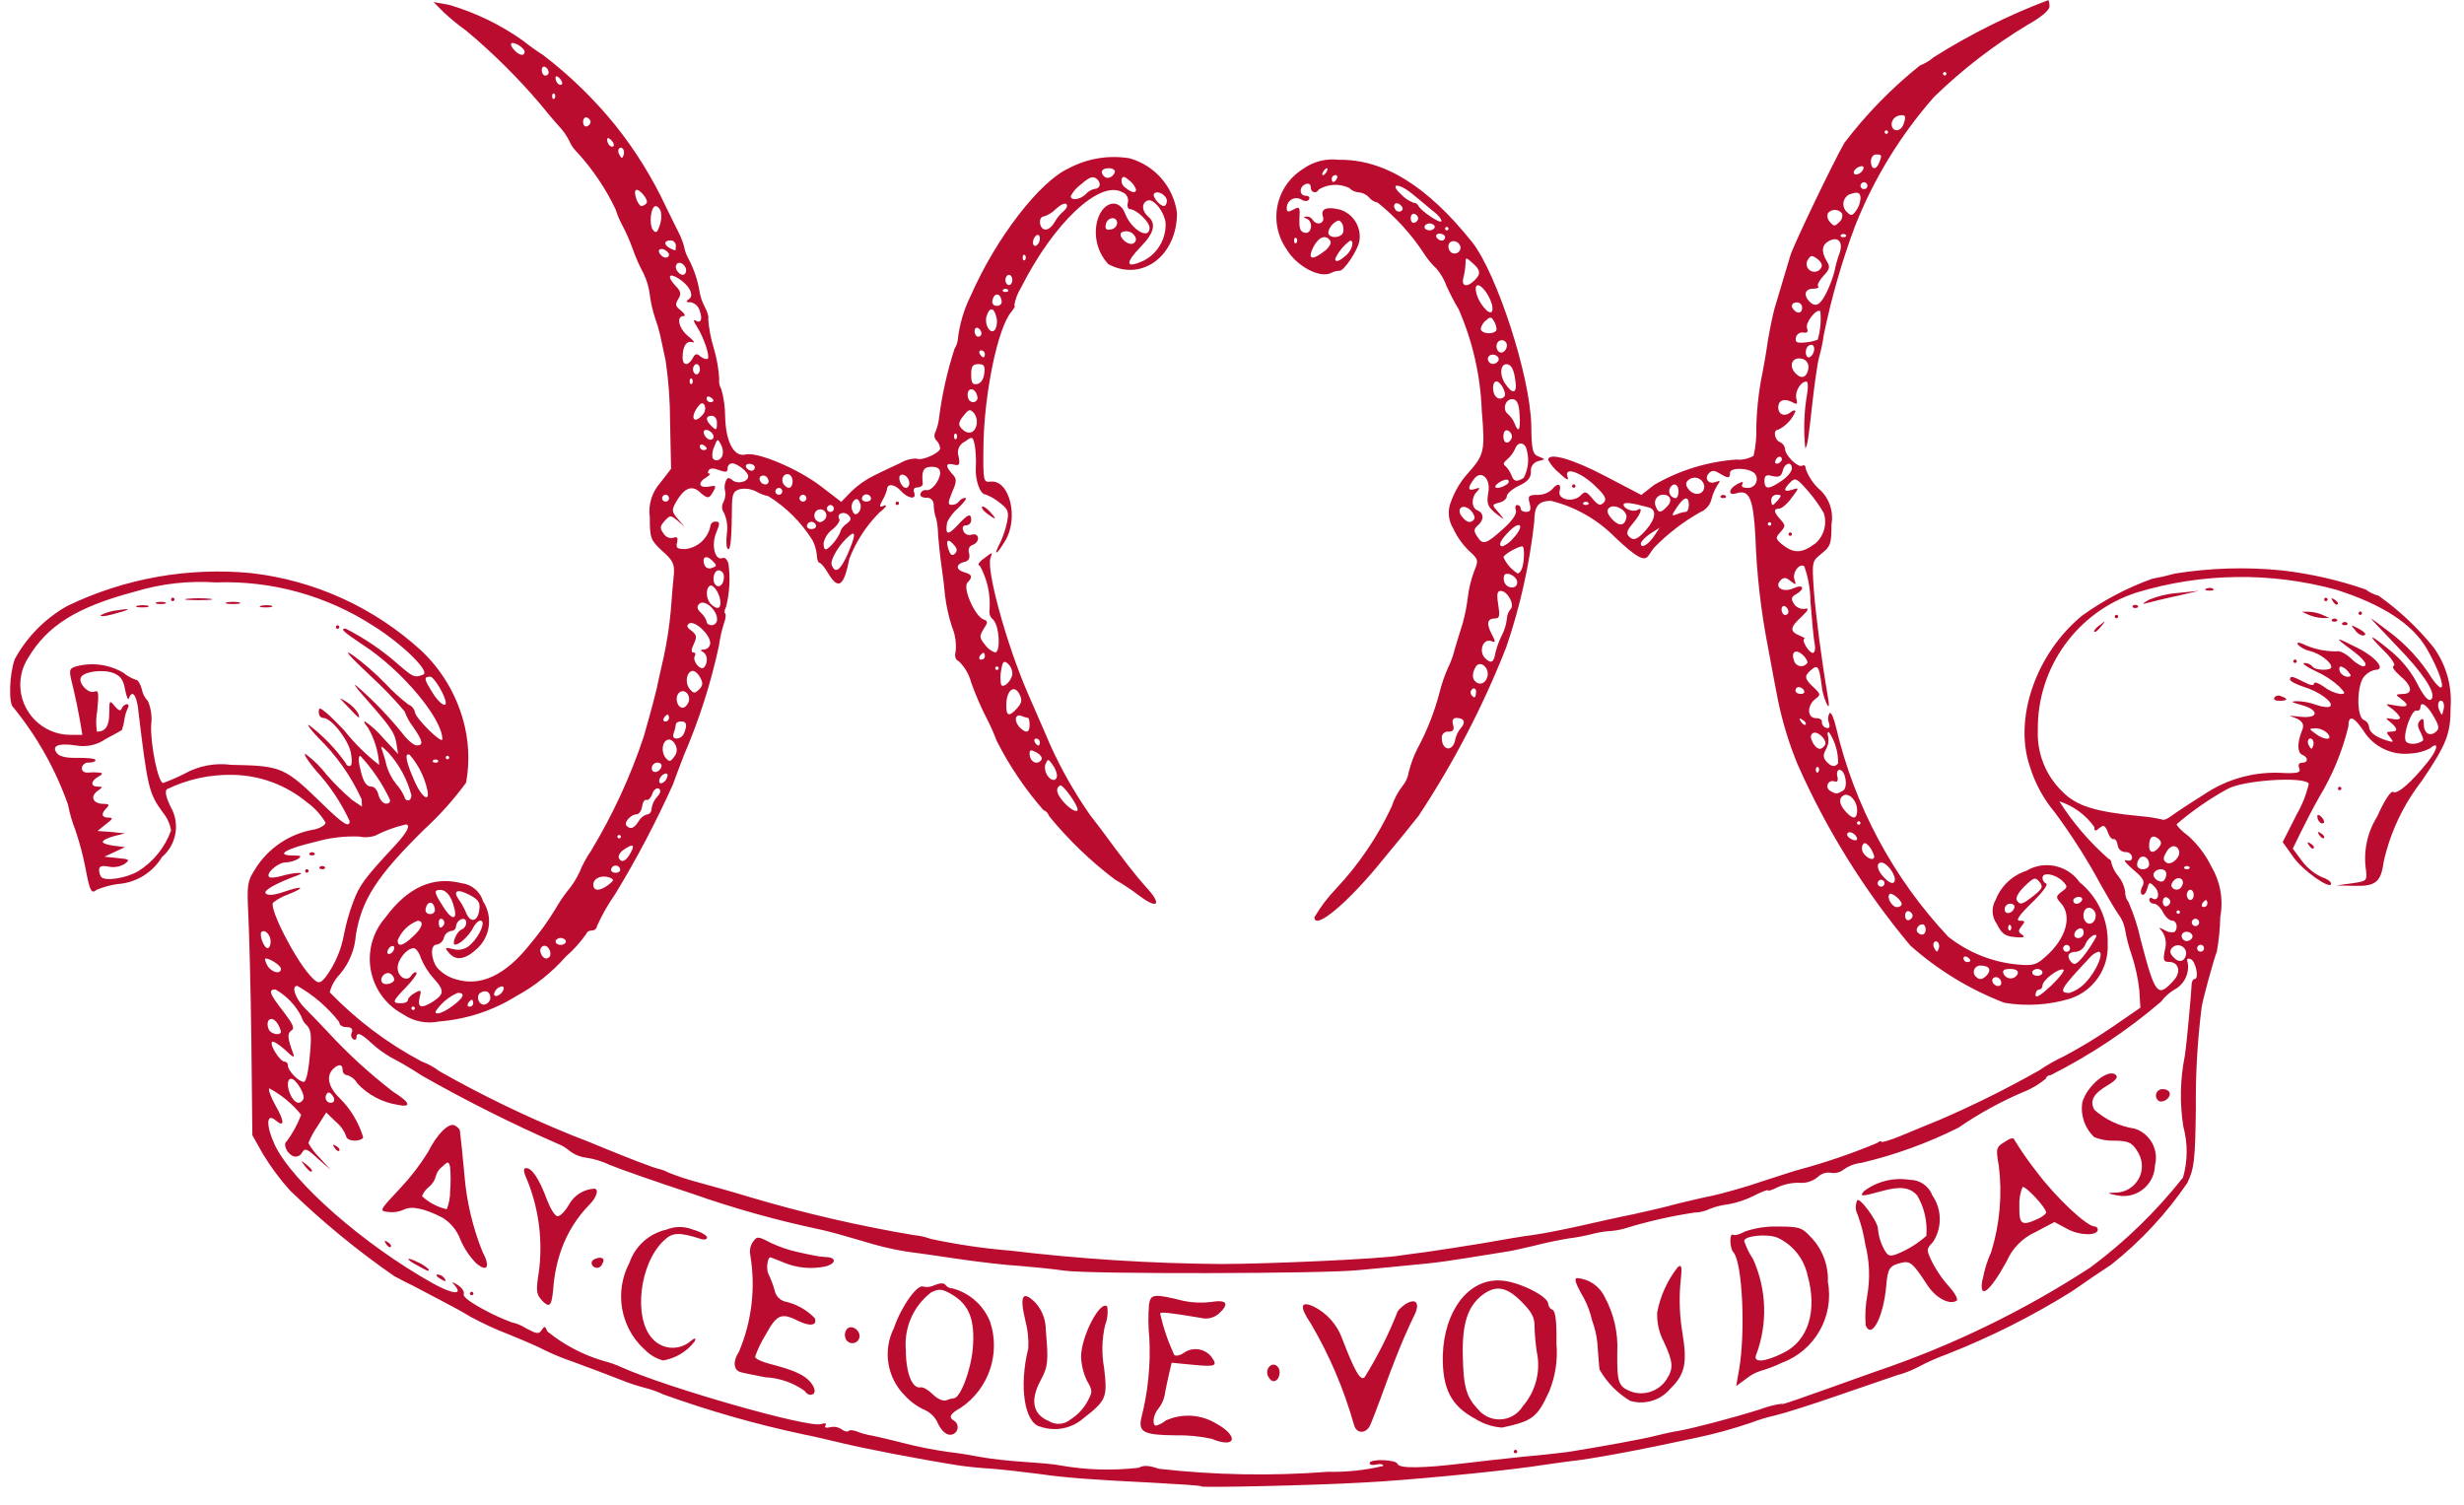 <?xml version="1.0" encoding="UTF-8" standalone="no"?> <svg xmlns="http://www.w3.org/2000/svg" xmlns:xlink="http://www.w3.org/1999/xlink" xmlns:serif="http://www.serif.com/" width="100%" height="100%" viewBox="0 0 483 295" version="1.1" xml:space="preserve" style="fill-rule:evenodd;clip-rule:evenodd;stroke-linejoin:round;stroke-miterlimit:2;"><rect id="Artboard1" x="0" y="0" width="482.527" height="294.266" style="fill:none;"></rect><path id="hambleton-hall-logo" d="M235.415,291.333c-0.129,-0.129 -4.379,-0.416 -9.359,-0.679c-12.12,-0.612 -16.891,-0.937 -22.55,-1.746c-2.554,-0.337 -6.666,-0.808 -9.083,-1.004c-2.425,-0.129 -5.446,-0.471 -6.725,-0.679c-7.612,-1.213 -18.379,-3.296 -22.821,-4.379c-2.829,-0.679 -5.996,-1.421 -7.129,-1.617c-9.416,-1.994 -18.683,-4.632 -27.737,-7.896c-1.146,-0.541 -2.342,-0.968 -3.571,-1.275c-1.652,-0.428 -3.272,-0.968 -4.85,-1.616c-2.359,-0.938 -6.529,-2.5 -9.296,-3.509c-1.955,-0.664 -3.866,-1.452 -5.721,-2.358c-0.417,-0.275 -3.425,-1.617 -6.742,-2.958c-2.656,-1.02 -5.242,-2.213 -7.741,-3.571c-0.938,-0.613 -3.509,-2.021 -5.721,-3.167c-2.213,-1.146 -4.638,-2.425 -5.383,-2.829c-0.742,-0.338 -2.425,-1.213 -3.7,-1.892c-7.251,-5.028 -14.08,-10.64 -20.417,-16.779c-1.992,-2.21 -3.772,-4.603 -5.317,-7.146l-2.083,-3.7l-0.196,-18.525c-0.129,-10.166 -0.417,-21.35 -0.6,-24.779c-0.275,-5.721 -0.196,-6.467 1.275,-8.75c2.565,-4.211 6.85,-7.095 11.717,-7.887c1.146,-0.275 2.15,-0.871 2.15,-1.342c-0.925,-1.562 -2.163,-2.916 -3.638,-3.975c-4.108,-3.416 -9.269,-5.318 -14.612,-5.383c-4.453,-0.091 -8.863,0.879 -12.867,2.829c-0.417,0.416 -0.129,1.616 0.742,3.425c1.897,3.233 1.19,7.402 -1.667,9.829c-1.848,3.082 -5.094,5.071 -8.679,5.317c-1.433,0.2 -2.833,0.585 -4.167,1.145c-1.004,0.871 -1.341,0.196 -2.15,-4.166c-0.5,-2.581 -1.175,-5.124 -2.021,-7.613c-0.63,-1.588 -1.106,-3.233 -1.42,-4.912c-2.446,-6.92 -6.066,-13.368 -10.7,-19.059c-1.005,-0.679 -0.809,-6.595 0.275,-9.504c2.377,-4.344 5.922,-7.938 10.233,-10.375c11.204,-5.421 23.685,-7.659 36.075,-6.466c12.457,1.42 24.15,6.751 33.392,15.225c3.876,3.672 6.691,8.324 8.145,13.462c1.153,4.03 1.363,8.272 0.613,12.396c-2.431,3.315 -5.18,6.384 -8.208,9.162c-9.23,9.084 -12.25,13.75 -13.4,20.675c-0.19,2.825 -1.278,5.517 -3.105,7.68c-0.975,0.992 -1.672,2.223 -2.02,3.57c5.241,5.433 11.308,10.004 17.975,13.546c1.28,0.472 2.483,1.131 3.57,1.954c8.316,4.706 16.927,8.869 25.78,12.463c2.616,1.004 5.316,2.083 6.062,2.425c5.042,2.083 10.296,4.104 11.104,4.233c0.631,0.144 1.239,0.373 1.809,0.679c1.755,0.713 3.553,1.317 5.383,1.809c2.5,0.679 7.337,2.021 10.637,3.037c10.586,3.145 21.355,5.639 32.246,7.467c1.126,0.107 2.233,0.356 3.296,0.742c5.149,1.102 10.364,1.869 15.613,2.295c13.625,1.631 27.331,2.505 41.054,2.617c9.425,0 31.566,-1 35.333,-1.667c0.938,-0.129 3.233,-0.466 5.042,-0.679c1.891,-0.275 6.725,-1 10.766,-1.666c4.105,-0.742 8.617,-1.488 10.105,-1.667c1.487,-0.179 5.445,-0.938 8.75,-1.667c3.362,-0.741 8.333,-1.891 11.104,-2.425c2.762,-0.612 6.596,-1.487 8.421,-2.021c1.891,-0.466 5.041,-1.212 7.083,-1.616c2.021,-0.467 6.467,-1.667 9.762,-2.829c3.363,-1.084 6.596,-2.15 7.275,-2.296c5.158,-1.394 10.217,-3.127 15.146,-5.188c0.417,-0.337 0.809,-0.471 0.809,-0.275c-0,0.275 1.745,-0.275 3.895,-1.146c2.084,-0.87 5.513,-2.295 7.534,-3.104c6.676,-2.884 13.193,-6.122 19.525,-9.7c1.579,-1.077 3.245,-2.024 4.979,-2.829c3.245,-1.731 6.391,-3.641 9.425,-5.721l5.446,-3.75l-0.196,-3.296c-0.252,-2.431 -0.771,-4.828 -1.55,-7.145c-0.565,-1.621 -0.991,-3.287 -1.275,-4.98c-0.21,-1.077 -0.67,-2.09 -1.342,-2.958c-0.741,-1.083 -2.212,-3.637 -3.362,-5.658c-2.666,-4.945 -5.68,-9.693 -9.021,-14.209c-2.228,-2.645 -3.899,-5.714 -4.913,-9.02c-3.233,-9.425 1.213,-22.225 10.296,-29.63c4.226,-3.03 8.854,-5.456 13.75,-7.208c1.504,-0.258 2.975,-0.6 4.446,-1.004c6.9,-1.1 13.914,-1.306 20.867,-0.613c5.617,0.64 11.146,1.897 16.487,3.75c0.74,0.574 1.592,0.986 2.5,1.213c4.033,2.862 7.655,6.261 10.767,10.104c2.456,3.372 3.647,7.505 3.362,11.667c0,5.316 -0.741,7.275 -5.658,14.546c-3.623,4.664 -6.173,10.071 -7.467,15.833c-0.533,4.042 -1.616,4.85 -5.787,4.721l-3.508,-0.067l3.02,-0.417c2.892,-0.416 3.021,-0.466 2.83,-2.425c-0.588,-3.688 0.176,-7.467 2.15,-10.637c1.487,-3.296 2.7,-5.125 3.166,-4.85c0.809,0.533 3.638,-1.954 6.804,-5.933c1.955,-2.425 2.213,-4.167 0.417,-2.617c-1.163,0.601 -2.442,0.943 -3.75,1.004c-3.693,0.451 -7.329,-1.288 -9.296,-4.446c-1.954,-2.891 -2.958,-3.166 -2.958,-0.871c-1.187,4.888 -3.116,9.565 -5.721,13.867c-1.146,2.021 -2.762,5.125 -3.637,6.933l-1.55,3.167l1.808,2.425c0.988,1.315 2.273,2.379 3.75,3.104c1.083,0.338 1.954,0.938 1.954,1.342c0,1.342 -5.658,-2.617 -7.467,-5.317l-2.02,-2.829l2.762,-5.462c1.079,-1.871 1.874,-3.892 2.358,-5.996c-0.875,-1.488 -13.058,-0.679 -16.016,1.083c-3.526,1.943 -6.841,4.245 -9.892,6.871c0,0.337 1.083,1.421 2.358,2.358c1.845,1.679 3.353,3.692 4.446,5.934c1.767,2.973 2.388,6.492 1.746,9.891c-0.041,2.283 -0.268,4.559 -0.679,6.804c-0.613,1.55 -2.617,8.892 -2.958,10.78c-0.835,6.609 -1.218,13.267 -1.146,19.929c-0.129,10.312 -0.338,11.783 -1.667,14.612c-4.139,6.068 -9.174,11.474 -14.933,16.034c-1.342,0.87 -4.85,3.233 -7.742,5.254c-7.772,4.849 -15.975,8.972 -24.504,12.316c-1.965,0.717 -3.876,1.57 -5.721,2.555c-1.285,0.665 -2.641,1.185 -4.042,1.55c-1.808,0.612 -7.129,2.425 -11.783,4.041c-4.654,1.617 -10.104,3.363 -12.121,3.846c-1.601,0.357 -3.173,0.832 -4.704,1.421c-3.527,1.199 -7.122,2.187 -10.767,2.958c-11.25,2.425 -20.462,4.167 -25.245,4.654c-1.084,0.13 -4.317,0.613 -7.084,1.005c-7.083,1 -24.583,2.7 -32.991,3.104c-9.813,0.566 -31.342,1.033 -31.667,0.758l-0.054,-0.046Zm24.762,-2.829c3.693,0.097 7.382,-0.288 10.975,-1.146c0,-0.337 -0.612,-0.471 -1.341,-0.275c-0.73,0.196 -1.342,0.067 -1.342,-0.275c-0,-0.875 5.254,-0.741 5.512,0.196c0.338,0.871 4.913,0.808 12.721,-0.129c2.763,-0.338 8.146,-0.938 12.059,-1.342c3.895,-0.337 7.808,-0.808 8.75,-0.937c5.916,-0.938 14.804,-2.554 16.825,-3.104c1.275,-0.338 3.425,-0.809 4.704,-1.005c2.958,-0.533 10.504,-2.5 16.016,-4.233c1.344,-0.518 2.742,-0.881 4.167,-1.083c0,0.275 1.146,-0.129 18.508,-6.338c14.831,-5.008 28.971,-11.867 42.084,-20.416c6.78,-5.043 12.867,-10.957 18.104,-17.588c0.936,-3.256 0.959,-6.707 0.067,-9.975c-0.726,-4.581 -0.632,-9.255 0.275,-13.804c0.416,-2.617 1.279,-12.463 1.341,-13.933c0,-0.68 0.275,-1.213 0.6,-1.213c0.938,0 0.196,-3.571 -0.808,-3.912c-0.679,-0.196 -0.808,-0 -0.533,0.808c0.308,2.103 -0.742,4.186 -2.617,5.187c-1.023,0.601 -1.914,1.403 -2.617,2.359c-6.614,5.661 -13.889,10.502 -21.666,14.416c-0.471,0 -0.871,0.275 -0.871,0.613c-1.334,1.156 -2.86,2.069 -4.509,2.7c-4.459,1.91 -8.72,4.255 -12.72,7c-6.038,3.017 -12.406,5.322 -18.975,6.871c-1.232,0.127 -2.411,0.566 -3.425,1.275c-0.697,0.575 -1.609,0.823 -2.5,0.679c-0.951,-0.165 -1.925,0.136 -2.617,0.808c-1.009,0.855 -2.321,1.268 -3.638,1.146c-1.458,-0.027 -2.904,0.27 -4.233,0.871c-1.083,0.533 -1.892,0.808 -1.892,0.612c0,-0.195 -1.275,0.275 -2.829,1.084c-1.59,0.799 -3.289,1.36 -5.041,1.666c-1.203,0.134 -2.383,0.427 -3.509,0.871c-0.969,0.467 -2.028,0.72 -3.104,0.742c-4.674,0.71 -9.288,1.768 -13.804,3.167c-0.992,0.268 -2.011,0.426 -3.038,0.47c-1.137,0.103 -2.262,0.308 -3.362,0.613c-1.442,0.358 -2.905,0.628 -4.379,0.808c-1.667,0.275 -4.704,0.875 -6.725,1.421c-2.021,0.471 -4.584,1.083 -5.721,1.213c-12.525,2.02 -12.317,2.02 -20.188,2.762c-2.212,0.196 -5.995,0.613 -8.42,0.808c-6.667,0.742 -52.775,0.809 -57.688,0.13c-2.358,-0.338 -6.321,-0.742 -8.825,-0.938c-2.5,-0.129 -7.808,-0.742 -11.912,-1.342c-4.042,-0.612 -8.75,-1.275 -10.442,-1.487c-2.852,-0.471 -5.666,-1.146 -8.421,-2.021c-2.958,-0.871 -6.725,-1.954 -8.421,-2.296c-8.561,-1.805 -16.995,-4.171 -25.246,-7.083c-7,-2.296 -14.27,-4.85 -16.016,-5.592c-1.487,-0.71 -3.073,-1.189 -4.704,-1.421c-1.157,-0.154 -2.251,-0.618 -3.167,-1.341c-0.662,-0.571 -1.415,-1.024 -2.229,-1.342c-9.133,-3.999 -18.05,-8.472 -26.717,-13.4c-1.958,-1.294 -3.981,-2.486 -6.062,-3.571c-1.325,-0.767 -2.566,-1.672 -3.7,-2.7c-2.15,-2.021 -3.038,-2.358 -3.038,-1.146c0,0.338 -0.275,0.534 -0.679,0.275c-0.386,-0.336 -0.469,-0.909 -0.196,-1.341c0.196,-0.679 -0.129,-1.004 -1.083,-1.004c-0.809,-0 -1.421,-0.417 -1.421,-1.005c-2.248,-2.875 -5.039,-5.281 -8.213,-7.083c-1.275,0 -0.337,2.554 1.488,4.379c1.146,1.146 3.037,3.104 4.233,4.379c3.999,4.367 8.368,8.379 13.059,11.992c3.425,2.15 3.7,3.167 0.808,2.554c-2.99,-0.492 -5.735,-1.957 -7.808,-4.166c-0.42,-0.77 -1.12,-1.349 -1.955,-1.617c-0.531,-0.02 -0.953,-0.472 -0.937,-1.004c-0,-1.213 -0.808,-1.275 -1.892,-0.196c-1.404,1.421 -0.871,3.571 1.275,5.658c2.164,2.132 3.758,4.772 4.638,7.68c-0,0.337 -0.742,0.679 -1.667,0.679c-0.925,-0 -1.667,-0.417 -1.667,-0.871c-0.395,-1.078 -1.069,-2.031 -1.954,-2.763l-1.954,-1.891l-1.746,2.762c-0.701,1.009 -1.287,2.094 -1.746,3.233c0.595,1.066 1.34,2.04 2.213,2.892l2.15,2.358l-2.492,-2.166c-2.15,-2.021 -2.554,-2.15 -3.104,-1.213c-0.309,0.609 -1.008,0.92 -1.667,0.742c-1.341,-0.533 -2.15,-2.425 -1.341,-2.958c1.177,-1.591 2.129,-3.337 2.829,-5.188c-1.717,-2.128 -3.842,-3.892 -6.25,-5.187c-0.275,0.129 0.275,1.666 1.212,3.362c1.809,3.104 1.809,4.446 0,2.892c-1.808,-1.554 -1.891,1.083 -0.129,4.85c3.509,7.337 17.5,19.583 30.904,27.083c3.75,2.083 5.934,2.425 4.509,0.613c-0.871,-1.005 -0.809,-1.005 0.533,-0.196c0.742,0.533 1.275,1.275 1.083,1.746c-0.195,0.533 1.488,1.745 4.446,3.295c1.608,0.854 3.272,1.598 4.979,2.23c0.983,0.211 1.919,0.599 2.763,1.146c2.15,1.145 2.554,1.212 3.104,0.337c0.533,-0.808 0.679,-0.808 1.083,0.275c3.239,2.637 6.97,4.604 10.975,5.788c1.25,0.31 2.468,0.737 3.638,1.274c8.825,3.975 36.625,11.93 39.05,11.121c0.808,-0.275 1.146,-0.129 0.871,0.275c-0.275,0.404 0.129,0.534 0.937,0.338c0.768,-0.18 1.578,-0.029 2.229,0.416c0.534,0.417 1.146,0.534 1.342,0.338c0.196,-0.275 0.938,-0.196 1.617,0.067c0.715,0.294 1.455,0.521 2.212,0.679c0.534,0.066 3.571,0.741 6.725,1.55c2.992,0.771 6.024,1.375 9.084,1.808c1.891,0.196 4.72,0.679 6.4,1.004c1.679,0.325 5.445,0.742 8.42,0.938c2.975,0.196 6.125,0.466 7,0.679c5.089,0.904 10.283,1.063 15.417,0.471c1.004,-0.534 2.021,-0.471 3.975,0.196c10.958,1.239 22.008,1.439 33.004,0.6l0,-0.013Zm-200.737,-72.996c0.533,-0.808 -1.404,-4.041 -2.359,-4.041c-0.87,-0 -0.87,1.745 0,3.425c0.809,1.425 1.696,1.683 2.359,0.616Zm5.996,-0.337c-0.275,-0.534 -0.68,-1.004 -1.005,-1.004c-0.325,-0 -0.612,0.47 -0.612,1.004c0.007,0.548 0.456,0.997 1.004,1.004c0.613,-0 0.808,-0.417 0.613,-1.004Zm-4.721,-8.084c0.416,-4.104 0.275,-5.254 -0.6,-6.125c-0.482,-0.432 -0.831,-0.993 -1.004,-1.616c-1.13,-2.265 -2.913,-4.14 -5.117,-5.384c-1.488,0 -1.146,0.871 1.55,4.317c1.892,2.5 2.296,3.296 1.55,3.75c-0.808,0.533 -0.742,1.488 0.337,4.379c0.417,1.084 0.067,0.938 -1.55,-0.612c-1.212,-1.084 -2.358,-1.809 -2.554,-1.55c-0.533,0.533 1.55,3.846 2.425,3.846c0.381,0.019 0.685,0.338 0.685,0.72c-0,0.029 -0.002,0.059 -0.006,0.088c0,0.937 2.084,3.167 3.105,3.167c0.454,0.05 0.92,-1.971 1.179,-5l-0,0.02Zm-5.642,-4.912c-0.168,-0.654 -0.464,-1.269 -0.871,-1.808c-1.083,-1.342 -2.229,-0.338 -1.55,1.341c0.404,1.063 2.425,1.404 2.425,0.467l-0.004,-0Zm371.113,-10.104c1.404,-1.55 0.87,-3.509 -1.005,-3.509c-1.083,0 -1.212,-0.337 -0.808,-2.358c0.35,-1.182 0.18,-2.459 -0.467,-3.508c-0.87,-1 -0.808,-1 0.467,-0.338c0.558,0.366 1.242,0.489 1.892,0.338c0.741,-0.742 0.416,-2.229 -0.467,-2.229c-0.533,-0 -1.342,-0.742 -1.812,-1.667c-0.471,-0.925 -1.275,-1.667 -1.809,-1.667c-0.438,0.023 -0.823,-0.305 -0.871,-0.741c0,-0.338 0.275,-0.534 0.613,-0.275c1.212,0.679 1.55,-1.146 0.467,-2.23c-1.005,-1.083 -1.146,-1.004 -1.488,0.338c-0.275,0.871 -0.679,1.342 -1.004,1.146c-0.325,-0.196 -0.338,-0.871 0.067,-1.617c0.533,-1 0.195,-1.617 -1.892,-3.362c-1.342,-1.146 -1.954,-1.955 -1.275,-1.746c0.742,0.196 1.146,-0 1.146,-0.613c-0.103,-0.609 -0.658,-1.047 -1.275,-1.004c-0.781,0.017 -1.455,-0.567 -1.55,-1.342c-0.129,-0.808 -0.471,-1.275 -0.809,-1.212c-0.337,0.129 -0.875,-0.533 -1.145,-1.421c-0.534,-1.275 -0.809,-1.421 -1.617,-0.742c-0.808,0.68 -1.004,0.68 -1.004,-0.195c-1.686,-2.378 -4.097,-4.147 -6.871,-5.042c2.677,4.214 5.944,8.023 9.7,11.312c0.275,0 0.533,0.417 0.533,0.871c0.262,0.921 0.72,1.773 1.342,2.5c0.71,0.875 1.174,1.924 1.342,3.038c-0.025,0.752 0.216,1.49 0.679,2.083c1.021,2.364 1.811,4.821 2.358,7.338c2.867,10.941 3.333,11.491 6.567,7.866l-0.004,-0.012Zm-362.305,-0.613c1.826,-2.492 3.048,-5.375 3.571,-8.421c0.415,-2.085 0.999,-4.134 1.746,-6.125c1.275,-3.508 2.358,-4.85 8.421,-11.379c2.212,-2.425 2.958,-3.912 1.892,-3.912c-2.105,0.49 -4.142,1.239 -6.063,2.229c-1.007,0.308 -2.075,0.352 -3.104,0.129c-2.848,-0.108 -5.694,0.236 -8.433,1.021c-6.063,1.421 -8.084,2.7 -4.317,2.7c1.404,-0 1.617,0.129 0.808,0.679c-0.742,0.418 -1.574,0.651 -2.425,0.679c-1.487,0 -3.912,2.15 -3.233,2.829c0.196,0.275 1.342,0.13 2.5,-0.195c2.358,-0.68 4.979,-0.809 3.167,-0.13c-4.446,1.617 -6.871,3.038 -6.321,3.571c0.466,0.471 1.666,0.338 3.637,-0.337c3.7,-1.275 4.317,-0.871 0.742,0.533c-1.065,0.381 -2.063,0.927 -2.958,1.617c-0.742,1.146 4.166,10.779 7.208,14.208c1.608,1.792 1.954,1.792 3.167,0.304l-0.005,0Zm-8.808,-1.55c0,-0.612 -2.083,-2.021 -3.021,-2.021c-0.196,0 -0.066,0.613 0.338,1.342c0.729,1.358 2.683,1.892 2.683,0.679Zm373.458,-2.891c0.004,-0.043 0.005,-0.085 0.005,-0.128c0,-0.876 -0.72,-1.596 -1.595,-1.596c-0.414,0 -0.812,0.161 -1.11,0.449c-0.533,0.533 -0.533,1.083 0.13,1.808c1.104,1.287 2.316,1.012 2.575,-0.538l-0.005,0.005Zm3.509,-1.146c-0.003,-0.372 -0.308,-0.677 -0.679,-0.679c-0.361,0.029 -0.65,0.318 -0.68,0.679c0.003,0.372 0.308,0.677 0.68,0.679c0.35,0.019 0.654,-0.25 0.679,-0.6l-0,-0.079Zm-378.984,-1.288c0,-1.341 -1.145,-2.5 -1.808,-1.891c-0.471,0.533 0.467,3.166 1.213,3.166c0.32,0.004 0.595,-0.591 0.595,-1.275Zm376.625,-0.679c0.467,-0.808 -0.808,-1.617 -1.666,-1.083c-0.742,0.466 -0.275,1.666 0.679,1.666c0.405,-0.047 0.771,-0.265 1.004,-0.6l-0.017,0.017Zm1.275,-3.492c-0.134,-0.197 -0.357,-0.315 -0.596,-0.315c-0.395,-0 -0.721,0.325 -0.721,0.72c0,0.396 0.326,0.721 0.721,0.721c0.143,0 0.282,-0.042 0.401,-0.121c0.322,-0.192 0.43,-0.614 0.241,-0.938c-0.189,-0.324 -0.033,-0.05 -0.05,-0.067l0.004,0Zm-3.637,-1.616c-0,-0.186 -0.153,-0.34 -0.34,-0.34c-0.186,0 -0.339,0.154 -0.339,0.34c0.002,0.184 0.153,0.335 0.337,0.337c0.172,0.01 0.322,-0.12 0.338,-0.291l-0,-0.05l0.004,0.004Zm-1.875,-2.021c-0.058,-0.409 -0.347,-0.749 -0.742,-0.871c-0.416,-0.129 -0.741,0.275 -0.741,0.871c-0,0.596 0.337,1.004 0.741,0.871c0.395,-0.122 0.684,-0.462 0.742,-0.871Zm7.258,0.337c0,-0.337 -0.129,-0.679 -0.275,-0.679c-0.146,0 -0.533,0.338 -0.741,0.679c-0.196,0.417 -0.067,0.68 0.275,0.68c0.017,0.001 0.034,0.002 0.051,0.002c0.363,-0 0.667,-0.286 0.69,-0.648l0,-0.034Zm-2.683,-1.695c-0,-0.534 -0.275,-1.005 -0.679,-1.005c-0.338,0 -0.679,0.471 -0.679,1.005c-0,0.533 0.337,1.004 0.679,1.004c0.416,-0 0.679,-0.454 0.679,-1.004Zm-2.358,-1.667c0.741,-1.146 -0.338,-2.15 -1.421,-1.275c-0.471,0.417 -0.742,1.004 -0.534,1.342c0.189,0.355 0.559,0.578 0.961,0.578c0.429,-0 0.819,-0.254 0.994,-0.645Zm-3.021,-2.425c-0,-1.146 -1.746,-1.275 -2.425,-0.196c-0.467,0.808 1,2.083 1.891,1.55c0.344,-0.368 0.535,-0.854 0.534,-1.358l-0,0.004Zm-397.575,-0.533c3.003,-1.86 5.284,-4.688 6.466,-8.017c-0.213,-1.256 -0.747,-2.436 -1.55,-3.425c-2.829,-3.913 -3.02,-4.721 -4.912,-20.417c-0.338,-2.829 -1.213,-3.75 -1.808,-2.021c-0.13,0.417 -0.471,-0.337 -0.742,-1.745c-0.338,-1.955 -0.938,-2.7 -2.296,-3.234c-2.083,-0.808 -5.996,-0.275 -6.4,0.938c-0.417,1.146 1.488,3.166 2.7,2.7c0.808,-0.338 0.871,0.275 0.533,3.75c-0.243,1.355 -0.265,2.741 -0.066,4.104c1.666,-0 2.425,-1.083 2.425,-3.571c-0,-2.617 0.066,-2.7 1.083,-1.421c0.742,0.871 1.146,1.004 1.342,0.471c0.166,-0.434 0.536,-0.758 0.987,-0.867c0.417,0 0.467,0.338 0.275,0.68c-0.389,0.784 -0.64,1.63 -0.741,2.5c-0.091,0.645 -0.249,1.279 -0.471,1.891c-0.067,0.067 -1.488,0.871 -3.167,1.746c-1.693,1.192 -3.797,1.652 -5.833,1.275c-3.425,-0.533 -4.913,0.067 -3.7,1.55c0.533,0.679 2.021,0.938 4.166,0.875c1.892,0 3.363,0.129 3.363,0.467c-0,0.275 -0.613,0.466 -1.342,0.466c-0.661,-0.054 -1.255,0.427 -1.341,1.084c-0,0.612 0.533,0.937 1.212,0.871c0.715,-0.065 1.435,-0.065 2.15,-0c0.808,0.066 0.808,0.275 -0.129,0.808c-1.55,0.871 -1.55,1.954 -0.063,1.954c1.005,0 1.005,0.067 -0.129,0.871c-1.487,1.146 -0.808,2.5 1.213,2.5c1.083,-0 1.212,0.196 0.6,0.808c-1.146,1.146 -1,1.892 0.416,1.892c0.938,-0 0.809,0.275 -0.533,1.275l-1.667,1.342l2.7,0.195l2.7,0.275l-2.15,0.534c-1.212,0.337 -2.212,0.808 -2.212,1.146c-0,0.275 1.004,0.612 2.212,0.741l2.15,0.275l-4.041,1.875l2.616,0.275c2.359,0.196 2.425,0.338 1.342,1.146c-0.933,0.556 -2.039,0.746 -3.104,0.533c-1.342,-0.275 -1.892,-0.066 -1.892,0.613c-0.006,0.505 0.139,1 0.417,1.421c0.817,0.883 5.008,0.204 7.221,-1.138l-0,0.009Zm394.212,-1.342c0,-1.421 -1.404,-2.083 -2.021,-1.004c-0.298,0.409 -0.399,0.93 -0.275,1.421c0.6,0.916 2.296,0.579 2.296,-0.425l0,0.008Zm7.871,0.467c-0.276,-0.21 -0.661,-0.21 -0.937,-0c-0.196,0.275 -0,0.47 0.47,0.47c0.471,0 0.663,-0.208 0.471,-0.47l-0.004,-0Zm-2.021,-3.167c-0.416,-1.275 -1.746,-1.146 -2.5,0.337c-0.679,1.146 -0.612,1.55 0.067,2.021c1.012,0.592 2.837,-1.154 2.433,-2.366l0,0.008Zm-3.912,-0.679c0.533,-0.679 0.533,-1.084 -0.129,-1.667c-1.084,-0.871 -1.809,-0.337 -1.809,1.421c0,1.404 0.871,1.55 1.942,0.258l-0.004,-0.012Zm-354.675,-5.113c-1.686,-3.652 -3.935,-7.017 -6.667,-9.971c-1.617,-1.954 -2.5,-3.362 -1.954,-3.166c1.549,1.149 2.931,2.51 4.104,4.041c1.552,1.786 3.237,3.45 5.042,4.98l1.891,1.275l-0.066,-1.421c-2.048,-4.516 -4.928,-8.607 -8.488,-12.059c-1.341,-1.42 -2.229,-2.554 -1.891,-2.554c2.825,2.142 5.301,4.71 7.337,7.613c0,0.275 0.338,0.471 0.679,0.471c0.467,-0 0.534,-0.938 0.275,-2.5c-0.471,-2.617 -3.829,-6.934 -5.446,-6.934c-0.47,0 -0.87,-0.466 -0.87,-1.146c-0,-0.937 0.195,-0.937 1.55,0.196c0.808,0.679 2.295,2.229 3.362,3.296c2.021,2.566 4.35,4.873 6.933,6.871c-0.152,-2.585 -0.91,-5.099 -2.212,-7.338c-0.613,-0.679 -0.871,-1.212 -0.613,-1.212c1.334,0.909 2.535,1.997 3.571,3.233l2.959,3.167l-0.338,-2.083c-0.337,-2.084 -0.937,-3.038 -6.467,-9.296c-1.666,-1.892 -2.15,-2.7 -1.083,-1.746c3.15,2.749 6.054,5.767 8.679,9.021c1.004,1.341 2.296,2.425 2.829,2.425c1.405,-0 1.275,-0.809 -0.679,-3.638c-0.711,-0.918 -1.274,-1.944 -1.666,-3.037c-2.031,-2.403 -4.212,-4.676 -6.53,-6.804c-4.508,-4.234 -5.658,-5.592 -3.57,-4.167c2.262,1.664 4.381,3.514 6.337,5.529c1.384,1.493 2.892,2.866 4.508,4.104c0.651,0.245 1.133,0.807 1.275,1.488c0.067,1.146 5.384,6.4 5.384,5.316c-0,-4.041 -7.917,-13.545 -15.613,-18.525c-3.75,-2.5 -4.508,-3.166 -3.362,-3.166c3.688,1.873 7.126,4.202 10.233,6.933c3.021,2.617 3.296,2.763 4.979,2.083c1.488,-0.533 -4.166,-6.062 -9.7,-9.504c-9.195,-5.976 -20.016,-8.968 -30.975,-8.566c-5.343,-0.358 -10.708,0.254 -15.833,1.808c-11.446,3.037 -17.167,6.667 -20.933,12.996c-1.004,1.575 -1.537,3.404 -1.537,5.271c-0,5.381 4.427,9.808 9.808,9.808c0.021,0 0.041,0 0.062,-0l2.296,-0l-0.467,-2.829c-0.275,-1.617 -0.871,-4.509 -1.342,-6.467c-0.87,-3.425 -0.87,-3.637 0.534,-4.104c3.134,-0.863 6.487,-0.426 9.296,1.212c0.751,0.635 1.618,1.117 2.554,1.421c0.337,0 0.808,0.809 1.083,1.809c0.159,0.889 0.581,1.711 1.213,2.358c0.619,1.491 0.831,3.121 0.612,4.721c-0.129,3.975 1.404,11.312 2.358,11.312c1.426,-0.515 2.817,-1.119 4.167,-1.808c2.786,-1.557 6.003,-2.169 9.167,-1.746c9.958,0.196 10.441,0.417 18.037,7.808c3.896,3.8 5.188,4.609 5.188,3.2l-0,0.021Zm363.437,-5.187c4.65,-3.152 10.231,-4.645 15.834,-4.234c2.7,0.067 3.233,-0.129 2.891,-0.937c-0.275,-0.679 -0.066,-1.083 0.534,-1.083c1.275,-0 1.275,-1.084 0.066,-1.55c-1.004,-0.417 -1.004,-2.425 -0.066,-4.721c0.612,-1.342 -0,-2.15 -2.021,-2.763c-0.742,-0.196 -0.063,-0.196 1.55,0c3.75,0.467 4.041,-1.275 0.337,-2.296c-1.954,-0.533 -2.15,-0.679 -0.937,-0.741c1.332,0.018 2.65,0.269 3.896,0.741c1.212,0.417 2.425,0.534 2.7,0.275c0.808,-0.741 -2.213,-2.958 -5.255,-3.845c-1.42,-0.471 -2.616,-1.084 -2.616,-1.421c-0,-0.742 0.471,-0.679 2.683,0.471c1.275,0.679 2.021,0.808 2.021,0.337c-0,-0.417 0.871,-0.129 1.954,0.613c0.919,0.732 2.008,1.221 3.167,1.42c1.083,0 1.083,-0.129 -0.129,-1.42c-1.372,-1.257 -2.938,-2.283 -4.638,-3.038c-1.812,-0.871 -2.829,-1.55 -2.212,-1.617c0.589,-0.003 1.152,0.244 1.55,0.68c0.466,0.808 3.7,0.87 3.7,0.129c-0,-1.004 -2.296,-2.7 -4.234,-3.167c-0.86,-0.19 -1.653,-0.609 -2.296,-1.212c-0.275,-0.471 0,-0.534 0.871,-0.196c2.095,1.014 4.398,1.524 6.725,1.487c0.467,-0.196 1.746,0.417 2.684,1.275c0.671,0.702 1.472,1.268 2.358,1.667c1.342,-0 0.417,-1.342 -2.213,-3.296c-3.508,-2.554 -3.233,-2.617 1.488,-0.196c3.425,1.746 5.317,4.167 3.296,4.167c-0.8,0.148 -1.531,0.55 -2.084,1.146c-1.616,1.421 -1.745,8.146 -0.195,8.696c0.524,0.231 0.9,0.71 1,1.275c-0,1.083 1.212,2.02 3.362,2.7c1.488,0.47 1.55,0.416 0.742,-0.613c-0.809,-0.937 -0.742,-1.083 0.196,-1.083c1.408,-0 1.341,-0.613 -0.063,-1.809c-1.146,-0.87 -1.083,-0.937 0.338,-0.679c0.808,0.196 1.487,0.067 1.487,-0.195c0,-0.338 -0.679,-1.084 -1.487,-1.746c-1.55,-1.084 -1.55,-1.084 0.679,-0.679c2.425,0.416 2.762,-0 1,-1.342c-1.146,-0.808 -1.084,-0.871 0.337,-0.938c2.084,0 1.892,-1.55 -0.533,-3.57c-1.146,-1.005 -1.667,-1.809 -1.213,-1.955c0.455,-0.145 -0.533,-1.616 -2.212,-3.233c-3.296,-3.296 -2.425,-3.037 1.954,0.613c1.838,1.586 3.389,3.477 4.583,5.591c1.617,3.234 2.617,4.317 3.167,3.425c0.679,-1.275 -1.892,-5.125 -6.804,-10.166c-2.892,-3.038 -5.254,-5.53 -5.188,-5.53c0.067,0 1.667,1.146 3.571,2.617c3.354,2.504 6.21,5.613 8.421,9.167c3.167,4.446 2.296,-0.129 -1.083,-5.934c-2.829,-4.783 -8.617,-8.55 -17.634,-11.441c-12.843,-3.523 -26.424,-3.338 -39.166,0.533c-11.667,3.746 -19.567,14.756 -19.379,27.008c-0.196,4.496 1.547,8.865 4.783,11.992c2.762,2.829 6.321,3.975 15.417,4.85c1.454,0.115 2.897,0.342 4.316,0.679c0.196,0.129 0.938,-0.196 1.667,-0.741c0.729,-0.546 3.571,-2.442 6.337,-4.167l-0.004,-0Zm-355.629,0.808c-1.469,-3.081 -3.398,-5.92 -5.721,-8.421c-0.337,0 -0.416,1.004 -0.062,2.296c0.612,2.892 1.212,3.75 2.358,3.75c0.471,0 1.083,0.742 1.275,1.667c0.275,0.937 0.938,1.667 1.488,1.667c0.662,-0 0.92,-0.417 0.662,-1.005l0,0.046Zm4.3,-0.679c-0.814,-3.106 -2.36,-5.972 -4.508,-8.358c-1.421,-1.421 -1.617,-1.488 -1.213,-0.417c0.356,0.992 0.647,2.007 0.871,3.037c0.401,1.299 1.043,2.51 1.892,3.571c0.686,0.749 1.233,1.614 1.616,2.554c0.036,0.347 0.331,0.613 0.68,0.613c0.416,0 0.662,-0.483 0.662,-1.017l0,0.017Zm3.167,-0.808c-0.539,-2.643 -1.748,-5.104 -3.509,-7.146c-1.083,-0.467 -0.741,1.421 1.084,5.462c1.275,2.829 2.829,3.913 2.425,1.667l-0,0.017Zm2.021,-6.063c-0.277,-0.21 -0.662,-0.21 -0.938,0c-0.196,0.275 0,0.471 0.471,0.471c0.471,-0 0.662,-0.196 0.471,-0.471l-0.004,0Zm2.212,-0.533c-0.002,-0.184 -0.153,-0.335 -0.337,-0.338c-0.002,0 -0.003,0 -0.005,0c-0.183,0 -0.333,0.151 -0.333,0.334c-0,0.001 -0,0.002 0,0.004c0.002,0.184 0.153,0.335 0.338,0.337c0.171,0.01 0.322,-0.12 0.337,-0.291l0,-0.05l0,0.004Zm365.263,-3.509c-0.68,-0.679 -1.275,0.338 -0.68,1.213c0.417,0.742 0.534,0.742 0.809,-0c0.143,-0.402 0.096,-0.849 -0.129,-1.213Zm21.666,0.146c0.129,-0.129 -0.129,-0.871 -0.533,-1.666c-0.596,-1.084 -0.596,-1.667 -0.067,-2.23c0.529,-0.562 0.742,-0.337 0.742,0.68c-0,1.808 1.146,2.554 2.358,1.55c0.742,-0.613 0.679,-1.146 -0.471,-3.105c-1.275,-2.229 -2.554,-3.037 -2.554,-1.616c0,-0 0,-0 0,-0c0,0.309 -0.254,0.562 -0.562,0.562c-0.061,0 -0.122,-0.009 -0.179,-0.029c-0.938,-0.275 -2.7,4.508 -2.15,5.933c0.308,0.809 2.391,0.809 3.408,-0.066l0.008,-0.013Zm-18.716,-1.358c-0.613,-0.609 -1.433,-0.968 -2.296,-1.004c-1.421,0.066 -1.421,0.066 -0.129,1.004c1.825,1.421 3.57,1.342 2.425,-0Zm22.629,-6.192c-0.742,-0.741 -1.279,0.417 -0.742,1.617c0.533,1.146 0.533,1.146 0.808,-0c0.193,-0.526 0.171,-1.107 -0.062,-1.617l-0.004,0Zm-391.513,0.196c0,-1.275 -2.296,-5.125 -3.021,-5.125c-1.341,0 -1.275,0.417 0.417,3.104c1.133,1.892 2.617,3.038 2.617,2.021l-0.013,0Zm372.917,-6.125c-0.354,-0.478 -0.852,-0.83 -1.421,-1.004c-0.337,-0 -0.417,0.471 -0.196,1.004c0.271,0.555 0.808,0.934 1.421,1.004c0.871,0 0.871,-0.196 0.196,-1.004Zm-163.558,152.888c-0,-0.185 0.152,-0.338 0.337,-0.338c0.185,0 0.338,0.153 0.338,0.338c-0,0.185 -0.153,0.337 -0.338,0.337c-0.172,0.01 -0.322,-0.12 -0.337,-0.292l-0,-0.045Zm-59.238,-2.5c-2.326,-0.504 -4.704,-0.732 -7.083,-0.68c-6.25,-0.066 -7.338,-0.612 -6.667,-3.508c1.295,-5.076 1.817,-10.318 1.55,-15.55c-0.223,-2.192 -0.245,-4.4 -0.067,-6.596c0.338,-2.083 0.938,-2.15 6.871,-0.679c1.73,0.346 3.504,0.413 5.254,0.196c3.167,-0.533 3.7,0.337 1.55,2.296c-0.981,0.844 -2.321,1.147 -3.57,0.808c-6.53,-1.083 -7.917,-1.212 -7.917,-0.808c0.63,2.785 1.556,5.495 2.762,8.083c0.275,0.275 1.146,0.129 1.955,-0.467c1.673,-1.131 3.958,-0.808 5.254,0.742c1.421,1.892 0.937,2.083 -3.425,1.667l-4.3,-0.417l-0.534,2.296c-0.275,1.275 -0.679,3.037 -0.808,3.975c-0.192,1.011 -0.63,1.96 -1.275,2.762c-1,1.146 -1.275,3.296 -0.417,3.296c0.693,-0.2 1.338,-0.542 1.892,-1.004c3.143,-1.427 6.794,-1.227 9.763,0.533c4.658,2.517 4.041,5.071 -0.788,3.05l0,0.005Zm-53.646,-3.021c-0.493,-1.162 -1.405,-2.096 -2.554,-2.617c-1.51,-0.68 -2.863,-1.664 -3.975,-2.892c-3.463,-3.481 -4.306,-8.825 -2.083,-13.204c1.404,-4.166 4.637,-8.75 5.787,-8.083c0.76,0.15 1.548,0.03 2.229,-0.338c1.084,-0.416 1.809,-0.416 2.084,0c0.34,0.429 0.857,0.679 1.404,0.68c3.338,0.893 6.062,3.317 7.337,6.529c2.088,6.242 -0.262,13.162 -5.72,16.841c-2.15,1.213 -2.5,1.892 -1.342,2.555c0.441,0.271 0.711,0.753 0.711,1.271c0,0.804 -0.649,1.47 -1.453,1.491c-0.871,0 -1.762,-0.833 -2.425,-2.229l0,-0.004Zm3.088,-4.913c1.275,0 3.362,-5.383 3.75,-9.762c0.471,-5.592 -0.679,-8.617 -4.167,-10.638c-1.892,-1.083 -2.425,-1.146 -4.042,-0.337c-3.458,2.681 -5.314,6.955 -4.912,11.312c-0,4.509 1.275,7.613 2.892,7.275c0.466,-0.129 1.55,0.534 2.358,1.342c0.871,0.871 2.021,1.421 2.617,1.212c0.476,-0.201 0.976,-0.341 1.487,-0.416l0.017,0.012Zm78.491,5.254c-1.961,-6.98 -4.813,-13.678 -8.487,-19.929c-2.296,-3.362 -2.021,-4.508 0.612,-3.296c2.552,1.295 4.522,3.508 5.513,6.192c2.5,6.529 3.637,8.488 4.446,7.613c2.473,-3.98 4.588,-8.172 6.321,-12.525c-0,-0.338 0.741,-1.146 1.616,-1.746c2.021,-1.275 2.892,-0.338 1.954,1.808c-0.416,0.808 -1.341,2.829 -2.083,4.508c-0.742,1.68 -2.5,6.063 -3.829,9.763c-1.329,3.7 -2.7,7.208 -2.958,7.742c-0.875,1.616 -2.634,1.55 -3.105,-0.13Zm-61.437,0.317c-3.167,-0.612 -4.3,-7.887 -2.425,-15.354c0.096,-1.885 -0.11,-3.773 -0.613,-5.592c-1.145,-4.85 -0.466,-5.833 2.021,-3.362c1.307,1.461 2.027,3.356 2.021,5.316c0.533,6.271 0.471,7.146 -1.083,10.038c-2.021,3.846 -1.409,6.529 1.616,7.808c1.334,0.865 3.088,0.752 4.3,-0.275c1.334,-0.843 2.443,-1.997 3.234,-3.362c1.146,-2.084 1.146,-2.296 -0,-4.234c-0.7,-1.479 -1.09,-3.085 -1.146,-4.72c-0,-3.975 3.75,-11.184 5.125,-9.83c0.179,1.229 0.036,2.482 -0.417,3.638c-0.638,2.764 -0.704,5.63 -0.196,8.421c0.68,5.787 0.467,6.337 -4.104,9.891c-2.292,1.977 -5.469,2.593 -8.333,1.617Zm85.358,-1.471c-4.912,-2.554 -6.666,-5.996 -6.529,-12.591c0.275,-8.617 4.979,-14.888 11.171,-14.613c3.362,0.063 9.487,3.038 9.487,4.583c0.035,0.503 0.347,0.946 0.809,1.146c0.612,0.196 0.871,2.229 0.808,6.667c0.284,3.188 -0.203,6.398 -1.421,9.358c-2.358,5.125 -3.233,5.788 -9.229,7.084c-1.802,-0.125 -3.548,-0.679 -5.092,-1.617l-0.004,-0.017Zm9.167,-2.571c2.555,-2.96 3.558,-6.964 2.7,-10.779c-0.228,-1.585 -0.367,-3.182 -0.417,-4.783c0.067,-1.746 -0.533,-2.892 -2.554,-4.913c-3.021,-3.037 -5.108,-3.295 -7.808,-1.212c-2.763,2.229 -3.829,5.592 -3.7,11.717c0.129,6.27 0.679,8.145 3.021,10.637c1.023,1.226 2.541,1.936 4.138,1.936c1.884,-0 3.636,-0.987 4.612,-2.598l0.008,-0.005Zm21.079,-1.004c-2.529,-1.496 -4.62,-3.631 -6.062,-6.191c-0.067,-0.417 -0.196,-2.23 -0.338,-4.105c-0.062,-1.485 -0.312,-2.956 -0.742,-4.379c-0.275,-0.75 -0.502,-1.516 -0.679,-2.296c-0.44,-1.488 -1.076,-2.912 -1.891,-4.233c-1.146,-2.15 -1.342,-2.892 -0.68,-2.892c2.289,0.186 4.315,1.572 5.317,3.638c1.819,3.31 2.685,7.061 2.5,10.833c-0.067,5.996 0.196,6.742 2.617,7.742c2.627,0.968 5.6,-0.05 7.083,-2.425c1.342,-2.083 1.275,-3.363 -0.6,-7.337c-0.918,-1.763 -1.357,-3.736 -1.275,-5.721c0.611,-3.247 1.997,-6.297 4.042,-8.892c0.808,-0.613 0.871,-0.067 0.471,3.637c-0.226,3.062 -0.086,6.139 0.416,9.167c1.004,5.996 0.534,8.213 -2.358,11.042c-1.889,2.257 -4.941,3.202 -7.775,2.408l-0.046,0.004Zm-161.829,-1.954c-2.266,-1.627 -4.955,-2.565 -7.742,-2.7c-2.021,-0.416 -4.233,-0.808 -4.85,-1.004c-1.421,-0.417 -1.55,-2.15 -0.337,-3.975c2.54,-5.987 3.314,-12.579 2.229,-18.992c-0.173,-0.862 -0.004,-1.759 0.471,-2.5c0.871,-1.212 1,-1.212 3.571,0.13c1.698,0.801 3.481,1.408 5.316,1.808c1.488,0.337 2.892,0.612 3.234,0.679c0.706,0.161 1.426,0.253 2.15,0.275c2.083,0.067 2.229,1.146 0.195,1.808c-2.814,0.643 -5.761,0.384 -8.42,-0.741c-1.342,-0.534 -2.5,-1.004 -2.555,-1.004c-0.612,-0 -0.87,2.295 -0.416,3.233c0.493,1.019 0.899,2.078 1.212,3.167c0.178,1.03 0.904,1.885 1.892,2.229c2.285,0.469 4.375,1.618 5.996,3.296c0.533,1.42 -0.871,1.666 -3.088,0.612c-3.425,-1.746 -4.316,-1.421 -6.529,2.617c-0.843,1.362 -1.542,2.809 -2.083,4.316c-0,0.417 1.275,1.005 2.891,1.421c4.705,1.213 6.805,2.15 8.017,3.638c1.083,1.341 1.004,2.425 -0.129,2.425c-0.447,-0.069 -0.834,-0.353 -1.033,-0.759l0.008,0.021Zm183.1,-4.041c1.342,-7.467 0.679,-21.209 -1.083,-23.163c-0.742,-0.742 -0.809,-3.912 -0.067,-3.425c0.337,0.196 1.421,-0.129 2.425,-0.679c2.061,-0.688 4.228,-1.005 6.4,-0.938c4.042,0 4.704,0.196 6.25,1.892c2.374,2.358 3.648,5.611 3.508,8.954c1.27,6.727 -2.534,13.455 -8.954,15.833c-1.363,0.659 -2.779,1.199 -4.233,1.617c-1.004,0.323 -1.94,0.828 -2.763,1.488l-2.021,1.487l0.538,-3.067Zm8.679,-3.424c4.913,-2.359 6.725,-8.276 4.783,-15.163c-0.672,-3.245 -2.835,-5.991 -5.833,-7.404c-1.954,-0.871 -6.596,-0.417 -6.596,0.612c0.412,1.267 0.999,2.469 1.746,3.571c2.662,5.912 2.883,12.643 0.613,18.717c-0.696,1.6 1.537,1.537 5.3,-0.338l-0.013,0.005Zm-101.037,4.445c-0.534,-1.42 0.87,-2.829 1.891,-1.808c0.871,0.871 0.338,2.892 -0.741,2.892c-0.417,-0 -0.888,-0.484 -1.146,-1.084l-0.004,0Zm-122.309,-5.254c-4.626,-4.316 -5.791,-11.251 -2.829,-16.841c1.115,-3.296 3.879,-5.777 7.275,-6.53c1.662,-0.679 3.526,-0.679 5.188,0c1.55,0.417 2.762,1.146 2.762,1.55c0,0.405 -0.612,0.534 -1.487,0.196c-4.042,-1.275 -5.317,-1.212 -7,0.417c-4.784,4.508 -5.996,15.162 -2.23,19.204c1.794,2.039 4.877,2.39 7.084,0.808c1.212,-1.004 1.55,-1.083 1.212,-0.275c-1.51,1.992 -3.726,3.334 -6.191,3.75c-1.443,-0.384 -2.745,-1.176 -3.75,-2.279l-0.034,0Zm39.504,-2.166c-0.195,-0.601 -0.067,-1.262 0.338,-1.746c1.004,-1.004 2.892,0.533 2.358,1.891c-0.21,0.548 -0.739,0.912 -1.326,0.912c-0.643,-0 -1.209,-0.436 -1.374,-1.057l0.004,-0Zm200,-2.555c-0.142,-1.951 -0.028,-3.912 0.338,-5.833c0.561,-3.316 0.419,-6.713 -0.417,-9.971c-0.306,-1.973 -0.804,-3.911 -1.487,-5.787c-0.444,-0.835 -0.492,-1.827 -0.129,-2.7c0.275,-1.146 4.104,4.041 4.104,5.462c0.101,1.265 0.442,2.5 1.004,3.638c0.871,1.746 1.212,1.891 2.7,1.341c2.12,-0.849 4.077,-2.057 5.787,-3.57c0.238,-2.775 -0.394,-5.556 -1.808,-7.955c-1.487,-1.616 -3.362,-1.808 -7,-0.808c-3.829,1.083 -4.379,1.083 -3.425,0c2.557,-1.928 5.792,-2.734 8.954,-2.229c1.969,-0.023 3.752,1.195 4.446,3.037c1.908,2.737 1.96,6.378 0.129,9.167c-1.341,1.421 -1.341,1.488 -0.066,4.104c0.916,1.729 2.046,3.336 3.362,4.784c1.083,1.212 1.667,2.358 1.342,2.616c-1.404,0.875 -4.042,-0.533 -5.659,-2.958c-3.02,-4.583 -3.425,-4.913 -5.316,-4.446c-2.213,0.533 -2.554,1.146 -2.829,4.583c-0.571,6.175 -2.93,10.563 -4.075,7.525l0.045,0Zm-259.65,-4.979c-0.937,-1.083 -1.004,-1.808 -0.416,-5.462c0.758,-5.875 0.042,-11.847 -2.084,-17.375c-1,-2.229 -1.083,-2.892 -0.416,-2.892c1.146,0 2.554,2.083 4.104,6.271c0.679,1.746 1.55,3.167 2.083,3.167c0.471,-0 1.488,-1 2.213,-2.296c1.002,-1.82 2.879,-2.996 4.954,-3.104c1.004,-0 0.417,1.808 -0.938,3.104c-2.402,2.456 -4.258,5.393 -5.445,8.616c-0.931,2.581 -1.492,5.28 -1.667,8.017c-0.338,3.425 -0.742,3.75 -2.425,1.954l0.037,0Zm-13.933,-1.146c0,-0.185 0.152,-0.337 0.338,-0.337c0.185,-0 0.337,0.152 0.337,0.337c0,0.185 -0.152,0.338 -0.337,0.338c-0.172,0.009 -0.323,-0.121 -0.338,-0.292l0,-0.05l0,0.004Zm296.533,-2.829c0.34,-1.833 0.9,-3.618 1.667,-5.316c1.685,-5.468 2.192,-11.231 1.488,-16.909c-0.613,-3.362 -0.534,-3.637 1.145,-4.654c1.213,-0.808 1.746,-0.937 1.955,-0.337c1.335,2.174 2.797,4.268 4.379,6.27c3.75,4.98 9.762,10.638 11.312,10.638c0.33,0.004 0.602,0.27 0.613,0.6c-0,1.275 -3.571,1.212 -5.996,-0.129l-2.5,-1.342l-3.7,1.954c-2.531,1.137 -4.549,3.178 -5.658,5.721c-3.334,6.125 -5.546,7.742 -4.738,3.508l0.033,-0.004Zm10.767,-11.783c0.938,-0.417 1.667,-1.004 1.667,-1.275c-0,-0.938 -4.104,-5.317 -4.638,-4.979c-0.469,1.174 -0.678,2.437 -0.612,3.7c-0.067,3.621 0.416,4.025 3.571,2.554l0.012,-0Zm-313.362,11.575c-0.613,-0.417 -0.68,-0.679 -0.196,-0.679c0.481,0.046 0.922,0.292 1.212,0.679c0.534,0.808 0.259,0.808 -1.016,-0Zm-4.167,-2.425c-2.554,-1.342 -2.425,-1.892 0.129,-0.613c0.743,0.332 1.426,0.786 2.021,1.342c-0,0.483 -0.067,0.417 -2.15,-0.729Zm11.446,-0.467c-1.315,-1.345 -2.368,-2.923 -3.104,-4.654c-0.659,-1.806 -1.92,-3.332 -3.571,-4.317c-3.509,-1.808 -6.063,-2.295 -7.467,-1.55c-0.969,0.447 -2.046,0.609 -3.104,0.467c-1.808,-0.196 -1.746,-0.275 2.358,-4.654c2.051,-2.17 3.876,-4.544 5.446,-7.084c1.808,-3.57 3.975,-5.72 5.188,-5.254c0.533,0.275 1.083,0.742 1.083,1.213c0.275,2.5 0.467,4.104 0.871,8.55c0.415,5.13 1.598,10.17 3.508,14.95c1.617,3.008 1.017,4.217 -1.212,2.329l0.004,0.004Zm-5.109,-14.079c0.135,-1.592 0.135,-3.192 0,-4.783c-0.275,-1.146 -0.416,-1.146 -1.55,-0.067c-0.644,0.478 -1.097,1.172 -1.275,1.954c-0.225,0.797 -0.695,1.504 -1.341,2.021c-0.598,0.475 -1.061,1.099 -1.342,1.808c1.365,1.262 3.038,2.143 4.85,2.555c0.444,-1.111 0.669,-2.296 0.663,-3.492l-0.005,0.004Zm27.8,14.288c-0.195,-0.417 0.067,-0.871 0.68,-1.084c1.275,-0.533 2.02,0 1.341,1.004c-0.139,0.456 -0.563,0.77 -1.04,0.77c-0.448,0 -0.852,-0.277 -1.014,-0.695l0.033,0.005Zm-40.458,-4.167c-0.275,-0.471 -0.196,-0.533 0.275,-0.275c0.471,0.258 0.808,0.612 0.808,0.808c0,0.55 -0.612,0.275 -1.083,-0.533Zm339.338,-9.358c-1.955,-0.417 -1.955,-0.471 -0.275,-0.534c0.015,0 0.031,0 0.047,0c2.841,0 5.179,-2.338 5.179,-5.179c0,-0.874 -0.221,-1.734 -0.643,-2.5c-1.146,-2.083 -1.892,-2.5 -4.85,-2.5c-1.31,0.042 -2.614,-0.19 -3.829,-0.679c-1.867,-1.733 -2.753,-4.288 -2.359,-6.804c0.871,-3.296 5.188,-6.804 6.596,-5.384c0.467,0.471 -0.062,1.084 -1.746,2.084c-2.7,1.616 -3.425,2.958 -2.5,4.721c2.225,1.973 4.976,3.258 7.917,3.7c3.014,0.957 4.774,4.148 3.975,7.208c-0.072,3.318 -2.821,6.009 -6.14,6.009c-0.473,-0 -0.945,-0.055 -1.406,-0.163l0.034,0.021Zm-355.159,-5.788c-0.875,-1.083 -0.808,-1.146 0.275,-0.275c1.084,0.871 1.421,1.421 0.871,1.421c-0.179,-0.021 -0.712,-0.571 -1.183,-1.167l0.037,0.021Zm5.721,-3.7c-0.275,-0.467 -0.196,-0.533 0.275,-0.275c0.471,0.258 0.808,0.613 0.808,0.808c0,0.534 -0.612,0.275 -1.083,-0.533Zm357.583,-9.1c-0.28,-0.241 -0.441,-0.593 -0.441,-0.963c-0,-0.697 0.573,-1.271 1.271,-1.271c0.036,0 0.072,0.002 0.108,0.005c0.742,-0 1.342,0.417 1.342,0.937c-0,1.017 -1.6,1.909 -2.28,1.292Zm-363.241,-45c-0,-0.186 0.153,-0.34 0.339,-0.34c0.187,0 0.34,0.154 0.34,0.34c-0.002,0.184 -0.153,0.335 -0.338,0.338c-0.171,0.009 -0.322,-0.121 -0.337,-0.292l-0.004,-0.046Zm2.891,-0.808c0.277,-0.21 0.662,-0.21 0.938,-0c0.196,0.275 -0,0.471 -0.471,0.471c-0.471,-0 -0.692,-0.217 -0.5,-0.475l0.033,0.004Zm-2.02,-2.7c0.276,-0.21 0.661,-0.21 0.937,-0c0.196,0.275 0,0.471 -0.467,0.471c-0.466,-0 -0.662,-0.196 -0.47,-0.471Zm7.55,-28.625c-1.955,-2.021 -1.955,-2.021 -0.196,-0.938c0.861,0.555 1.594,1.289 2.15,2.15c0.466,1.275 0.325,1.213 -1.954,-1.212Zm-2.396,-15.675c-0,-0.185 0.152,-0.338 0.337,-0.338c0.185,0 0.338,0.153 0.338,0.338c-0,0.185 -0.153,0.337 -0.338,0.337c-0.172,0.01 -0.322,-0.12 -0.337,-0.291l-0,-0.046Zm-46.05,-2.359c1.033,-0.509 2.149,-0.827 3.296,-0.937c3.02,-0.471 2.554,-0.129 -1.275,0.871c-1.471,0.379 -2.342,0.379 -2.017,0.058l-0.004,0.008Zm7.208,-1.825c0.667,-0.129 1.354,-0.129 2.021,0c0.417,0.196 -0.067,0.338 -1.213,0.338c-1.079,-0.008 -1.483,-0.138 -0.804,-0.35l-0.004,0.012Zm24.229,0c0.668,-0.129 1.354,-0.129 2.021,0c0.417,0.196 -0.067,0.338 -1.212,0.338c-1.063,-0.008 -1.467,-0.138 -0.805,-0.35l-0.004,0.012Zm-20.529,-0.662c0.548,-0.127 1.118,-0.127 1.667,-0c0.416,0.196 0.066,0.337 -0.871,0.337c-0.938,0 -1.25,-0.154 -0.792,-0.35l-0.004,0.013Zm13.804,-0c0.781,-0.129 1.578,-0.129 2.359,-0c0.612,0.196 0.066,0.337 -1.213,0.337c-1.279,0 -1.821,-0.154 -1.142,-0.35l-0.004,0.013Zm-10.971,-0.571c0,-0.185 0.153,-0.337 0.338,-0.337c0.185,-0 0.337,0.152 0.337,0.337c0,0.185 -0.152,0.338 -0.337,0.338c-0.172,0.009 -0.322,-0.121 -0.338,-0.292l0,-0.046Zm3.234,-0.129c1.457,-0.129 2.922,-0.129 4.379,-0c1.146,0.129 0.196,0.275 -2.213,0.275c-2.408,-0 -3.379,-0.146 -2.166,-0.275Zm409.083,19.333c0.336,-0.385 0.909,-0.469 1.342,-0.196c1.421,0.467 1.275,0.871 -0.417,0.871c-0.733,-0.004 -1.204,-0.262 -0.929,-0.666l0.004,-0.009Zm3.7,-7.083c0,-0.185 0.152,-0.338 0.338,-0.338c0.185,0 0.337,0.153 0.337,0.338c0,0.185 -0.152,0.337 -0.337,0.337c-0.172,0.01 -0.323,-0.12 -0.338,-0.291l0,-0.046Zm12.042,-6.192c-0.871,-1.004 -0.809,-1.004 0.612,-0.275c1.55,0.808 1.892,1.421 0.871,1.421c-0.617,-0.183 -1.145,-0.586 -1.483,-1.133l-0,-0.013Zm-51.092,0.196c0.315,-0.467 0.729,-0.858 1.213,-1.146c1.004,-0.871 1.083,-0.808 0.195,0.275c-0.887,1.083 -1.412,1.413 -1.412,0.879l0.004,-0.008Zm48.667,-1.538c0.276,-0.209 0.661,-0.209 0.937,0c0.196,0.275 0,0.471 -0.471,0.471c-0.47,0 -0.662,-0.2 -0.466,-0.475l-0,0.004Zm-2.021,-0.679c0.276,-0.209 0.661,-0.209 0.937,0c0.196,0.275 0,0.467 -0.47,0.467c-0.471,-0 -0.663,-0.208 -0.467,-0.454l-0,-0.013Zm-42.608,-0.55c-0,-0.185 0.152,-0.337 0.337,-0.337c0.185,-0 0.338,0.152 0.338,0.337c-0,0.185 -0.153,0.338 -0.338,0.338c-0.172,0.009 -0.322,-0.121 -0.337,-0.292l-0,-0.05l-0,0.004Zm38.033,-0.325l-1.342,-0.612l1.342,-0c0.93,0.034 1.846,0.242 2.7,0.612l1.342,0.613l-1.342,-0c-0.929,-0.048 -1.842,-0.255 -2.7,-0.613Zm9.758,-0.325c0.002,-0.184 0.153,-0.335 0.338,-0.337c0.001,-0 0.002,-0 0.004,-0c0.183,-0 0.333,0.15 0.333,0.333c0,0.002 0,0.003 0,0.004c-0.002,0.185 -0.153,0.336 -0.337,0.338c-0.172,0.009 -0.322,-0.121 -0.338,-0.292l0,-0.046Zm-44.225,-1.487c0.276,-0.21 0.661,-0.21 0.938,-0c0.196,0.275 -0,0.466 -0.467,0.466c-0.467,0 -0.679,-0.195 -0.471,-0.466Zm3.154,-1.146c1.822,-0.754 3.754,-1.207 5.721,-1.342l4.042,-0.416l-4.233,1c-2.359,0.47 -4.913,1.145 -5.721,1.341c-1.275,0.354 -1.275,0.275 0.196,-0.6l-0.005,0.017Zm35.946,0.146c-0.275,-0.467 -0.196,-0.534 0.275,-0.275c0.809,0.466 1.084,1.083 0.534,1.083c-0.196,0 -0.534,-0.337 -0.809,-0.808Zm-1.616,-0.209c-0,-0.185 0.152,-0.337 0.337,-0.337c0.185,-0 0.338,0.152 0.338,0.337c-0,0.186 -0.153,0.338 -0.338,0.338c-0.177,0.007 -0.329,-0.132 -0.337,-0.308l-0,-0.042l-0,0.012Zm-23.017,-2.15c0.411,-0.183 0.885,-0.158 1.275,0.067c0.275,0.196 -0.129,0.417 -0.871,0.338c-0.742,-0 -0.937,-0.209 -0.417,-0.417l0.013,0.012Zm-353.604,83.434c-3.985,-2.135 -6.481,-6.304 -6.481,-10.824c0,-2.982 1.087,-5.865 3.056,-8.105c4.379,-5.934 9.296,-8.146 14.933,-6.742c1.993,0.239 3.662,1.646 4.233,3.571c1.913,2.931 1.426,6.854 -1.145,9.229c-2.359,2.229 -4.234,2.5 -5.592,0.808c-0.871,-1.004 -0.742,-1.083 0.871,-0.679c1.263,0.351 2.622,-0.038 3.508,-1.004c1.746,-1.667 2.958,-4.583 1.808,-4.583c-0.416,-0 -1.083,0.679 -1.487,1.55c-0.808,1.487 -2.554,3.104 -3.425,3.166c-0.808,0 0.275,-2.616 1.212,-2.958c0.548,-0.224 0.915,-0.75 0.938,-1.342c-0,-0.679 -0.417,-0.87 -1,-0.679c-0.545,0.242 -0.926,0.751 -1.004,1.342c-0,0.008 0,0.017 0,0.025c0,0.497 -0.407,0.908 -0.904,0.912l-0.05,0c-0.693,0.135 -1.248,0.659 -1.421,1.342c-0.167,0.681 -0.716,1.206 -1.404,1.342c-1.275,-0 -1.213,2.7 0.066,4.508c0.981,1.112 2.268,1.911 3.7,2.296c4.85,1.487 9.7,-0.808 14.467,-6.804c1.86,-2.199 3.546,-4.539 5.042,-7c0.697,-1.227 1.485,-2.4 2.358,-3.509c0.948,-1.122 1.741,-2.366 2.358,-3.7c0.589,-1.443 1.33,-2.819 2.213,-4.104c4.272,-7.067 7.748,-14.587 10.362,-22.421c1.667,-5.833 2.213,-8.016 2.617,-9.7c0.129,-0.808 0.742,-3.425 1.275,-5.787c0.661,-3.045 1.136,-6.127 1.421,-9.229c0.196,-2.7 0.466,-5.934 0.612,-7.209c0.129,-1.891 -0.196,-2.7 -2.296,-4.508c-2.295,-2.15 -2.425,-2.5 -2.425,-6.529c-0.361,-2.485 0.403,-5.006 2.084,-6.871l2.083,-2.7l-0.196,-9.083c0.009,-4.057 -0.282,-8.108 -0.871,-12.121c-0.337,-1.667 -0.87,-3.913 -1.083,-5.042c-0.265,-1.14 -0.601,-2.263 -1.004,-3.362c-0.47,-1.426 -0.806,-2.892 -1.004,-4.379c-0.165,-1.524 -0.596,-3.006 -1.275,-4.38c-0.821,-1.514 -1.518,-3.093 -2.084,-4.72c-0.581,-1.622 -1.278,-3.199 -2.083,-4.721c-0.521,-0.97 -0.948,-1.987 -1.275,-3.038c-1.935,-4.075 -4.467,-7.838 -7.512,-11.167c-0.663,-0.63 -1.19,-1.388 -1.55,-2.229c-0.557,-1.117 -1.282,-2.141 -2.15,-3.037c-1.213,-1.342 -2.83,-3.296 -3.571,-4.234c-4.415,-5.183 -9.26,-9.985 -14.484,-14.354c-1.531,-1.1 -2.993,-2.292 -4.379,-3.571l-2.033,-2.045l3.021,0.533c5.176,1.518 10.064,3.883 14.466,7c1.297,1.033 2.646,1.999 4.042,2.892c5.207,3.991 9.927,8.581 14.063,13.675c3.941,4.932 7.284,10.314 9.958,16.033c0.871,1.808 1.954,3.975 2.425,4.912c0.497,0.938 0.881,1.931 1.146,2.959c0.142,0.783 0.416,1.536 0.808,2.229c1.086,2.042 1.833,4.248 2.213,6.529c0.17,1.035 0.509,2.034 1.004,2.958c0.533,1.005 0.871,2.084 0.679,2.359c0.152,1.94 0.515,3.859 1.083,5.721c0.596,1.972 0.959,4.006 1.084,6.062c-0.101,0.702 0.047,1.416 0.416,2.021c0.49,1.753 0.74,3.564 0.742,5.383c0.129,4.979 1.746,8.017 4.042,7.404c2.295,-0.533 10.166,2.763 14.675,6.192l4.041,3.104l1.954,-2.021c1.328,-1.285 2.849,-2.354 4.509,-3.166c1.341,-0.679 3.637,-1.746 5.108,-2.425c0.975,-0.587 2.095,-0.889 3.233,-0.871c0.871,0.533 4.584,-1.083 4.584,-2.021c-0.063,-0.586 -0.325,-1.133 -0.742,-1.55c-0.426,-0.429 -0.507,-1.098 -0.196,-1.617c0.398,-0.942 0.648,-1.939 0.742,-2.958c0.599,-4.549 1.61,-9.034 3.021,-13.4c0.316,-0.489 0.525,-1.04 0.612,-1.616c0.334,-3.097 1.221,-6.108 2.617,-8.892c4.912,-11.184 13.462,-22.288 19.167,-24.859c3.648,-1.938 7.835,-2.625 11.912,-1.954c4.957,1.384 8.627,5.614 9.296,10.717c-0,8.421 -6.871,13.546 -13.463,10.038c-1.979,-2.137 -2.832,-5.092 -2.295,-7.955c0.808,-4.166 4.316,-5.316 5.591,-1.954c1.213,3.167 4.784,5.254 4.784,2.763c-0,-1.146 -2.555,-3.571 -3.83,-3.638c-0.416,0 -0.612,-0.612 -0.416,-1.275c0.213,-0.881 -0.287,-1.791 -1.146,-2.083c-4.446,-2.359 -13.4,6.062 -19.783,18.717c-0.671,1.071 -1.127,2.262 -1.342,3.508c0.275,-0 -0,0.533 -0.533,1.212c-2.7,3.038 -5.446,16.359 -5.513,26.734c-0.067,6.529 0,6.741 1.404,6.595c3.75,-0.416 5.592,7.209 2.829,11.667c-1.666,2.763 -2.358,3.038 -1.004,0.417c0.633,-1.328 1.106,-2.727 1.409,-4.167c0.416,-2.083 0.195,-2.554 -1.617,-3.912c-0.788,-0.632 -1.671,-1.134 -2.617,-1.488c-1.083,0 -2.083,-2.958 -1.891,-5.383c0.068,-1.414 0.003,-2.832 -0.196,-4.234c-0.417,-1.808 -0.467,-1.808 -1.954,-0.741c-1.12,0.505 -1.656,1.813 -1.213,2.958c0.275,1.617 0.129,1.808 -0.937,1.55c-1.617,-0.417 -1.746,0.275 -0.338,1.808c0.938,1.005 0.938,1.421 0,3.571c-0.871,2.15 -0.871,2.5 -0.067,2.5c0.555,0.015 1.084,-0.238 1.421,-0.679c0.278,-0.4 0.726,-0.651 1.213,-0.679c0.416,-0 -0.196,0.871 -1.342,1.954c-0.927,0.778 -1.681,1.742 -2.212,2.829c-0.417,2.5 0.129,2.617 1.954,0.679c2.15,-2.358 2.762,-2.554 2.762,-1.083c-0.007,0.548 -0.456,0.998 -1.004,1.004c-0.612,0 -0.808,0.417 -0.533,1.084c0.245,0.642 0.97,0.974 1.616,0.741c1.55,-0.416 1.746,1.421 0.196,2.021c-0.679,0.196 -0.937,0.871 -0.679,1.667c0.196,0.937 -0.067,1.487 -1.004,1.666c-1.667,0.471 -1.617,1.55 0.067,2.021c1.55,0.417 1.666,0.938 0.612,2.021c-1.004,1.004 1.421,6.529 3.104,7.208c0.938,0.338 0.938,0.534 0.067,1.892c-0.871,1.421 -0.871,1.667 0.275,3.104c0.485,0.683 1.167,1.202 1.954,1.488c1.146,-0 0.871,-5.125 -0.337,-6.4c-0.573,-0.448 -0.857,-1.174 -0.742,-1.892c0.23,-3.021 -0.427,-6.044 -1.892,-8.696c-0.533,-0.129 -0.275,-0.679 0.871,-1.487c1.667,-1.275 1.667,-1.275 1.213,-0.067c-0.871,2.358 3.166,17.038 7.337,26.604c1.667,3.913 3.638,8.275 4.233,9.763c2.218,4.957 4.902,9.692 8.017,14.141c0.871,1.146 1.808,2.359 2.083,2.7c4.446,6.063 6.871,9.167 8.75,11.25c3.234,3.425 2.5,4.584 -1.212,1.809c-1.544,-1.183 -3.165,-2.263 -4.85,-3.234c-4.758,-3.609 -9.074,-7.767 -12.858,-12.387c-0.196,-0.613 -0.742,-1.146 -1.084,-1.146c-3.6,-4.122 -6.679,-8.671 -9.166,-13.546c-0.597,-1.593 -1.293,-3.148 -2.084,-4.654c-1.128,-2.226 -2.116,-4.521 -2.958,-6.871c-0.404,-1.587 -1.244,-3.031 -2.425,-4.166c-0.613,-0.275 -0.875,-0.871 -0.613,-1.955c0.16,-1.653 -0.095,-3.32 -0.741,-4.85c-0.636,-1.974 -1.085,-4.004 -1.342,-6.062c-0.129,-1.488 -0.417,-4.042 -0.679,-5.721c-0.263,-1.679 -0.533,-4.379 -0.679,-6.062c-0.013,-1.064 -0.126,-2.124 -0.338,-3.167c-0.338,-0.927 -0.518,-1.905 -0.533,-2.892c0,-0.015 0.001,-0.03 0.001,-0.045c-0,-0.718 -0.591,-1.309 -1.309,-1.309c-0.06,0 -0.12,0.004 -0.18,0.013c-0.808,-0 -1.275,-0.338 -1.083,-0.809c0.151,-0.483 0.649,-0.778 1.146,-0.679c1.004,0.196 2.617,-1.808 2.7,-3.362c-0,-0.871 -0.533,-1.213 -1.667,-1.213c-1.616,0 -2.021,0.808 -1.746,3.233c0.067,0.417 -0.416,0.809 -1.004,0.809c-0.679,-0 -0.937,0.337 -0.679,1.004c0.533,1.487 -1.212,1.212 -2.617,-0.338c-1.212,-1.341 -2.7,-1.487 -2.7,-0.275c-0.199,0.73 -0.491,1.43 -0.87,2.084c-0.742,1.341 -0.68,1.487 0.337,1.083c0.679,-0.275 0.275,0.417 -0.937,1.342c-2.587,2.58 -4.603,5.674 -5.917,9.083c-1.083,5.463 -2.15,6.192 -4.167,2.829c-0.612,-1.083 -1.421,-2.021 -1.666,-2.021c-0.246,0 -0.534,-0.679 -0.534,-1.487c-0.093,-1.034 -0.388,-2.039 -0.871,-2.958c-2.176,-3.493 -5.124,-6.44 -8.616,-8.617c-0.854,-0.179 -1.673,-0.496 -2.425,-0.938c-0.958,-0.484 -2.047,-0.648 -3.104,-0.466c-1.275,0.337 -1.55,0.871 -1.617,2.891c-0.067,6.934 -0.275,8.892 -0.742,8.892c-0.337,0 -0.466,-1.342 -0.275,-3.037c0.214,-1.371 0.028,-2.774 -0.533,-4.042c-0.48,-0.621 -0.531,-1.476 -0.129,-2.15c0.323,-0.643 0.441,-1.371 0.337,-2.083c-0.171,-0.623 -0.147,-1.283 0.067,-1.892c0.337,-0.871 0.612,-0.938 1.342,-0.338c1.004,0.871 3.104,0.338 3.104,-0.741c-0,-0.875 -2.084,-2.5 -3.167,-2.554c-0.508,0.05 -0.893,0.494 -0.871,1.004c0,0.741 -0.337,0.808 -1.666,0.337c-1,-0.416 -1.746,-0.416 -2.021,0c-0.275,0.417 -0.196,0.679 0.129,0.679c0.325,0 -0,0.338 -0.613,0.742c-1.745,1.004 -1.487,2.15 0.467,1.808c1.404,-0.275 1.55,-0.195 0.938,0.871c-0.809,1.55 -1.146,1.617 -2.763,0.129c-1.55,-1.341 -3.021,-0.679 -4.583,2.021c-0.871,1.55 -0.871,1.892 0.337,3.296l1.342,1.55l-1.404,-1.212c-1.342,-1.084 -1.421,-1.084 -2.5,0.066c-0.938,1.084 -1.004,1.421 -0.196,2.5c0.378,0.66 1.153,0.991 1.892,0.809c0.808,-0.275 0.937,-0 0.741,0.937c-0.275,1.083 0,1.275 1.667,1.275c2.393,-0.295 4.348,-2.087 4.85,-4.446c0.02,-0.531 0.472,-0.953 1.004,-0.937c0.871,-0 0.938,0.275 0.129,2.229c-1.004,2.425 -0.196,5.529 1.275,4.912c0.471,-0.195 0.938,0.338 1.146,1.146c0.383,2.812 0.223,5.67 -0.471,8.421c-0.275,0.533 -0.416,1.083 -0.196,1.275c0.221,0.192 0.13,1.004 -0.195,1.892c-0.469,1.448 -0.805,2.936 -1.005,4.446c-1.583,7.368 -3.885,14.563 -6.87,21.483c-0.938,2.425 -1.892,4.979 -2.15,5.721c-3.325,7.387 -7.103,14.562 -11.313,21.483c-1.385,1.973 -2.581,4.073 -3.571,6.271c-0.05,0.508 -0.494,0.893 -1.004,0.871c-0.533,-0 -1.004,0.275 -1.004,0.533c-1.168,1.696 -2.547,3.236 -4.104,4.583c-2.756,3.129 -6.039,5.749 -9.7,7.742c-4.578,2.848 -9.772,4.555 -15.146,4.979c-2.464,0.512 -5.033,-0.008 -7.104,-1.437Zm9.762,-1.617c2.213,-1.617 2.554,-2.554 1.004,-2.554c-1.792,0.774 -3.316,2.062 -4.379,3.7c0,0.742 1.55,0.208 3.379,-1.146l-0.004,0Zm-7.404,0.467c-0.002,-0.184 -0.153,-0.335 -0.337,-0.338c-0.002,0 -0.003,0 -0.005,0c-0.183,0 -0.333,0.151 -0.333,0.334c-0,0.001 -0,0.002 0,0.004c0.002,0.184 0.153,0.335 0.338,0.337c0.171,0.01 0.322,-0.12 0.337,-0.291l0,-0.05l0,0.004Zm3.7,-1.404c2.083,-1.421 2.083,-2.15 -0.067,-4.509c-1.012,-1.141 -1.831,-2.44 -2.425,-3.846c-0.337,-1.145 -1.004,-2.02 -1.42,-2.02c-1.342,-0 -3.167,2.229 -3.167,3.845c-0,1.809 1.892,2.892 2.7,1.488c0.337,-0.471 0.742,-0.742 1.004,-0.533c0.196,0.195 -0.742,1.487 -2.021,2.829c-2.762,2.829 -2.829,3.166 -1,3.166c0.742,0 1.342,-0.275 1.342,-0.679c-0,-0.337 0.612,-0.937 1.342,-1.341c1.275,-0.68 1.341,-0.613 0.937,0.937c-0.454,2.004 0.354,2.213 2.779,0.663l-0.004,-0Zm7.742,0.416c-0,-0.337 -0.129,-0.679 -0.275,-0.679c-0.146,0 -0.534,0.338 -0.742,0.679c-0.196,0.417 -0.067,0.679 0.275,0.679c0.017,0.002 0.034,0.002 0.051,0.002c0.363,0 0.668,-0.285 0.691,-0.647l-0,-0.034Zm3.362,-1.004c0,-1.212 -0.871,-1.667 -1.891,-1.083c-1.146,0.679 -0.275,2.762 0.937,2.296c0.524,-0.187 0.896,-0.659 0.954,-1.213Zm2.554,-1.617c0.196,-0.533 -0.066,-0.808 -0.612,-0.612c-0.532,0.194 -0.952,0.614 -1.146,1.146c-0.196,0.533 0.063,0.808 0.613,0.612c0.525,-0.204 0.941,-0.62 1.145,-1.146Zm-21.4,-2.083c-0.082,-0.45 -0.352,-0.844 -0.741,-1.083c-0.938,-0.534 -2.213,0.741 -1.667,1.666c0.471,0.759 2.425,0.275 2.425,-0.6l-0.017,0.017Zm30.567,-4.583c0.123,-0.491 0.022,-1.012 -0.275,-1.421c-0.679,-1.146 -2.083,-0.338 -1.55,0.937c0.417,1.084 1.275,1.359 1.825,0.484Zm-30.567,-1.55c0,-0.417 -0.275,-0.467 -0.679,-0.275c-0.371,0.247 -0.618,0.642 -0.679,1.083c0,0.417 0.338,0.467 0.679,0.275c0.391,-0.227 0.646,-0.633 0.679,-1.083Zm3.638,-2.213c1.892,-1.666 2.296,-3.104 0.937,-3.104c-1.783,0.679 -3.202,2.075 -3.912,3.846c-0,1.342 1.083,1.067 2.975,-0.742Zm30,0.938c-0,-0.338 -0.471,-0.679 -1.004,-0.679c-0.534,-0 -1.004,0.337 -1.004,0.679c-0,0.416 0.466,0.679 1.004,0.679c0.537,-0 1.004,-0.275 1.004,-0.679Zm-23.892,-3.296c0.188,-0.392 0.04,-0.868 -0.337,-1.083c-0.338,-0.196 -0.679,0.066 -0.679,0.612c-0,1.213 0.416,1.408 1.016,0.471Zm6.934,-2.975c0.195,-1.342 -0.196,-1.954 -1.892,-2.829c-2.425,-1.275 -3.363,-0.871 -2.15,0.871c0.598,0.839 1.098,1.745 1.487,2.7c0.871,2.02 2.28,1.616 2.555,-0.742Zm-4.913,-0.258c-0.533,-2.296 -1.55,-3.571 -2.762,-3.571c-1.275,-0 -1.213,0.471 0.47,3.104c1.667,2.762 2.959,3.021 2.296,0.467l-0.004,-0Zm-3.846,-0c-0.275,-1.488 -1.487,-1.342 -1.746,0.066c-0.033,0.091 -0.051,0.187 -0.051,0.283c0,0.444 0.365,0.809 0.809,0.809c0.038,-0 0.076,-0.003 0.113,-0.008c0.034,0.004 0.067,0.006 0.101,0.006c0.457,-0 0.833,-0.376 0.833,-0.834c0,-0.109 -0.021,-0.217 -0.063,-0.318l0.004,-0.004Zm34.071,-4.584c1.146,-0.871 1.146,-1.004 0.196,-1.421c-1.55,-0.533 -3.167,0.13 -3.167,1.421c0,1.292 1.292,1.292 2.975,0l-0.004,0Zm2.279,-3.087c-0.125,-0.478 -0.621,-0.769 -1.1,-0.646c-0.319,0.077 -0.569,0.327 -0.646,0.646c-0.129,0.416 0.275,0.741 0.871,0.741c0.596,0 1.017,-0.337 0.871,-0.741l0.004,-0Zm2.167,-3.379c0.808,-1.488 0.196,-1.617 -1.617,-0.275c-0.679,0.47 -1.004,1.275 -0.741,1.616c0.533,0.954 1.487,0.417 2.358,-1.341Zm-2.021,-2.959c0,-0.185 -0.152,-0.337 -0.337,-0.337c-0.186,-0 -0.338,0.152 -0.338,0.337c0,0.185 0.152,0.338 0.338,0.338c0.176,0.007 0.328,-0.132 0.337,-0.309l0,-0.033l0,0.004Zm3.492,-3.021c0.347,-0.657 0.95,-1.143 1.666,-1.341c0.471,-0 0.871,-0.534 0.871,-1.146c0.112,-0.86 0.491,-1.663 1.084,-2.296c0.679,-0.742 0.808,-1.275 0.337,-1.617c-0.417,-0.195 -1.004,0.196 -1.275,1.005c-0.271,0.808 -0.808,1.341 -1.146,1.212c-0.416,-0.129 -0.741,0.467 -0.871,1.342c-0.129,0.808 -0.612,1.487 -1.083,1.487c-1.146,0 -2.554,1.667 -1.954,2.229c0.742,0.809 1.487,0.534 2.358,-0.87l0.013,-0.005Zm86.037,-2.295c0,-1.005 -2.958,-5.042 -3.425,-4.721c-1.004,0.612 -0.679,1.746 0.871,3.441c1.3,1.38 2.575,1.992 2.575,1.25l-0.021,0.03Zm-80.487,-6.221c0.275,-0.679 0.066,-0.938 -0.417,-0.809c-1.004,0.338 -1.55,1.892 -0.679,1.892c0.519,-0.156 0.927,-0.564 1.083,-1.083l0.013,-0Zm76.471,-0.467c-0.12,-0.754 -0.418,-1.469 -0.871,-2.083c-0.871,-1.213 -0.938,-1.213 -1.421,-0.063c-0.417,1.213 0.612,3.038 1.667,3.038c0.337,-0 0.612,-0.417 0.612,-0.888l0.013,-0.004Zm-77.555,-1.696c0.13,-0.471 -0.195,-0.808 -0.808,-0.808c-0.581,0.002 -1.063,0.469 -1.083,1.05l-0,0.033c-0,1.146 1.487,0.938 1.891,-0.275Zm2.7,-4.379c-0.337,-0.679 -1.004,-1.083 -1.42,-0.937c-1.146,0.337 -1.405,2.358 -0.467,3.57c0.742,0.809 0.937,0.809 1.667,-0.195c0.601,-0.676 0.686,-1.674 0.208,-2.442l0.012,0.004Zm71.813,2.975c0.196,-0.417 -0.275,-1.004 -1.004,-1.421c-1.084,-0.533 -1.342,-0.533 -1.342,0.196c0,1.696 1.538,2.442 2.342,1.229l0.004,-0.004Zm-0.325,-3.442c-0.033,-0.382 -0.357,-0.68 -0.742,-0.679c-0.337,0 -0.466,0.338 -0.275,0.679c0.196,0.417 0.534,0.68 0.742,0.68c0.129,-0 0.275,-0.275 0.275,-0.68Zm-69.746,-1.754c0.679,-1.666 0.467,-2.296 -0.612,-2.296c-0.534,0 -1.005,0.275 -1.005,0.613c-0.068,0.571 -0.208,1.131 -0.416,1.667c-0.275,0.679 -0.067,1.083 0.612,1.083c0.637,-0.057 1.188,-0.471 1.421,-1.067Zm67.725,-1.616c0,-0.742 -0.129,-1.342 -0.275,-1.342c-0.458,-0.102 -0.906,-0.242 -1.342,-0.417c-1.275,-0.471 -1.487,1.084 -0.275,2.296c1.213,1.213 1.892,1.004 1.892,-0.55l0,0.013Zm-70.683,-1.342c-0,-0.338 -0.129,-0.679 -0.275,-0.679c-0.146,-0 -0.534,0.337 -0.742,0.679c-0.196,0.417 -0.062,0.679 0.275,0.679c0.017,0.001 0.034,0.002 0.051,0.002c0.363,0 0.668,-0.286 0.691,-0.648l-0,-0.033Zm68.258,-1.954c0.938,-1.084 1.004,-1.55 0.417,-2.763c-1.004,-1.891 -2.5,-0.741 -2.554,2.021c-0.08,2.358 0.533,2.554 2.15,0.742l-0.013,-0Zm-64.429,-1.146c0.533,-1.421 -0.871,-2.829 -1.892,-1.808c-0.871,0.87 -0.337,2.891 0.742,2.891c0.408,0.017 0.879,-0.471 1.154,-1.083l-0.004,-0Zm2.229,-4.913c-0.417,-0.808 -1.146,-1.341 -1.55,-1.212c-1.146,0.337 -1.408,2.425 -0.417,3.571c0.742,0.871 0.938,0.871 1.809,0.066c0.762,-0.812 0.825,-1.279 0.162,-2.429l-0.004,0.004Zm61.25,-0.741c-0.029,-0.753 -0.368,-1.461 -0.937,-1.954c-0.742,-0.613 -1.005,-0.338 -1.275,1.42c-0.173,0.913 -0.173,1.85 -0,2.763c0.466,0.804 2.212,-0.892 2.212,-2.233l0,0.004Zm-59.904,-2.704c0.024,-0.623 -0.284,-1.214 -0.808,-1.55c-0.534,-0.196 -0.417,-0.417 0.337,-0.417c0.641,-0.085 1.129,-0.629 1.146,-1.275c-0,-1.667 -3.021,-4.446 -4.104,-3.846c-0.613,0.417 -0.467,0.808 0.416,1.421c1.005,0.808 1.146,1.212 0.467,2.617c-0.533,1.145 -0.533,1.666 -0.067,1.666c0.417,0 0.467,0.338 0.275,0.679c-0.533,0.871 0.938,2.83 1.746,2.296c0.417,-0.431 0.635,-1.018 0.6,-1.616l-0.008,0.025Zm57.217,1.695c-0,-0.185 -0.153,-0.337 -0.338,-0.337c-0.185,-0 -0.337,0.152 -0.337,0.337c-0,0.186 0.152,0.338 0.337,0.338c0.172,0.01 0.322,-0.12 0.338,-0.292l-0,-0.05l-0,0.004Zm-2.7,-2.358c-0,-0.337 -0.13,-0.679 -0.275,-0.679c-0.146,-0 -0.534,0.337 -0.742,0.679c-0.196,0.417 -0.067,0.679 0.275,0.679c0.017,0.002 0.034,0.002 0.051,0.002c0.363,0 0.667,-0.285 0.691,-0.648l-0,-0.033Zm-52.5,-7.275c-0,-1.808 -2.5,-3.975 -3.509,-2.958c-0.533,0.533 -0.416,1.004 0.417,1.808c0.517,0.469 0.893,1.074 1.083,1.746c0,0.325 0.467,0.612 1.004,0.612c0.603,-0.071 1.052,-0.606 1.017,-1.212l-0.012,0.004Zm0.662,-3.233c0,-1.55 -1.342,-3.7 -2.083,-3.296c-0.871,0.612 -0.742,2.617 0.196,3.571c1.166,1.133 1.891,1.004 1.891,-0.271l-0.004,-0.004Zm0.679,-5.059c0.049,-0.618 -0.391,-1.177 -1.004,-1.275c-1.004,0 -1.421,2.084 -0.612,2.892c0.75,0.679 1.625,-0.192 1.625,-1.617l-0.009,0Zm-2.279,-3.166c-1.212,-1.213 -2.083,-0.679 -1.55,0.808c0.14,0.434 0.547,0.731 1.003,0.731c0.169,-0 0.335,-0.041 0.485,-0.118c1.004,-0.338 1.004,-0.484 0.066,-1.421l-0.004,-0Zm26.508,-1.213c1.617,-3.75 1.667,-4.783 0.338,-3.637c-1.954,1.616 -3.829,4.783 -3.425,5.721c0.662,1.762 1.667,1.083 3.087,-2.084Zm20.675,-2.083c-1.145,-1.213 -1.487,-0.533 -0.741,1.487c0.337,0.809 0.679,0.871 1.146,0.417c0.533,-0.55 0.416,-1.083 -0.417,-1.892l0.012,-0.012Zm-23.291,-0.338c0.538,-0.643 0.969,-1.369 1.275,-2.15c-0,-0.337 0.533,-1.004 1.212,-1.487c0.871,-0.679 0.938,-1.004 0.338,-1.617c-0.871,-0.937 -2.5,-0.275 -1.809,0.742c0.196,0.337 -0.416,1.275 -1.341,2.021c-0.897,0.652 -1.52,1.615 -1.746,2.7c-0,1.666 0.517,1.616 2.083,-0.209l-0.012,0Zm-3.571,-3.295c-0.126,-0.478 -0.621,-0.769 -1.1,-0.646c-0.319,0.077 -0.569,0.327 -0.646,0.646c-0.129,0.416 0.275,0.741 0.871,0.741c0.596,0 1.004,-0.341 0.875,-0.746l-0,0.005Zm1.892,-1.342c0.102,-0.18 0.157,-0.383 0.157,-0.59c-0,-0.652 -0.536,-1.188 -1.188,-1.188c-0.286,0 -0.562,0.103 -0.778,0.29c-0.256,0.246 -0.401,0.585 -0.401,0.939c0,0.654 0.494,1.211 1.143,1.291c0.444,-0.088 0.831,-0.359 1.067,-0.746l-0,0.004Zm6.725,-3.038c-0.338,-0.87 -0.68,-0.937 -1.213,-0.416c-0.43,0.532 -0.535,1.259 -0.275,1.891c0.338,0.871 0.679,0.938 1.213,0.417c0.452,-0.523 0.565,-1.261 0.291,-1.896l-0.016,0.004Zm-5.109,1.084c-0.002,-0.372 -0.307,-0.677 -0.679,-0.679c-0.361,0.029 -0.65,0.318 -0.679,0.679c0.002,0.372 0.307,0.677 0.679,0.679c0.35,0.019 0.655,-0.25 0.679,-0.6l0,-0.079Zm-32.312,-2.021c-0.003,-0.372 -0.308,-0.677 -0.679,-0.679c-0.363,0.024 -0.656,0.316 -0.68,0.679c0.003,0.372 0.308,0.677 0.68,0.679c0.35,0.019 0.654,-0.25 0.679,-0.6l-0,-0.079Zm26.929,-0c-0.002,-0.372 -0.308,-0.677 -0.679,-0.679c-0.361,0.029 -0.65,0.318 -0.679,0.679c0.002,0.372 0.307,0.677 0.679,0.679c0.35,0.019 0.654,-0.25 0.679,-0.6l-0,-0.079Zm12.654,-0.067c-0.126,-0.478 -0.621,-0.769 -1.1,-0.646c-0.318,0.078 -0.568,0.328 -0.646,0.646c-0.129,0.417 0.275,0.742 0.871,0.742c0.596,-0 1.004,-0.338 0.871,-0.742l0.004,0Zm-17.375,-1.275c-0.002,-0.371 -0.307,-0.677 -0.679,-0.679c-0.361,0.029 -0.65,0.319 -0.679,0.679c0.002,0.372 0.307,0.677 0.679,0.679c0.35,0.019 0.655,-0.25 0.679,-0.6l0,-0.079Zm2.021,-2.021c-0,-0.741 -0.467,-1.341 -1.004,-1.341c-1.004,-0 -1.404,1.421 -0.534,2.229c0.792,0.858 1.538,0.454 1.538,-0.888Zm22.887,0.417c0,-1.083 -1.212,-2.083 -1.808,-1.487c-0.533,0.533 0.338,2.425 1.146,2.425c0.325,-0 0.662,-0.417 0.662,-0.938Zm-27.591,-0.275c-0,-0.871 -0.809,-1.487 -1.488,-1.083c-0.679,0.404 -0.066,1.616 0.871,1.616c0.316,0.008 0.586,-0.235 0.613,-0.55l0.004,0.017Zm-2.7,-2.829c-0,-0.338 -0.467,-0.679 -1.084,-0.679c-0.533,-0 -0.808,0.337 -0.612,0.679c0.213,0.404 0.627,0.663 1.083,0.679c0.339,-0.009 0.613,-0.29 0.613,-0.629l-0,-0.05Zm-6.338,-2.296c0.174,-0.759 0.054,-1.556 -0.337,-2.229c-0.613,-1.146 -0.679,-1.083 -1.275,0.471c-0.337,0.691 -0.455,1.469 -0.338,2.229c0.484,0.804 1.55,0.529 1.954,-0.488l-0.004,0.017Zm-3.087,-1.342c-0,-0.195 -0.275,-0.533 -0.679,-0.741c-0.338,-0.196 -0.68,-0.067 -0.68,0.275c-0.001,0.384 0.297,0.709 0.68,0.741c0.416,0 0.679,-0.145 0.679,-0.275Zm1.341,-2.358c0,-0.808 -1.341,-1.667 -1.808,-1.212c-0.467,0.454 0.417,1.808 1.213,1.808c0.004,0 0.008,0 0.012,0c0.322,0 0.588,-0.265 0.588,-0.587c-0,-0.005 -0,-0.009 -0,-0.013l-0.005,0.004Zm47.6,-0.533c-0.275,-0.196 -0.47,-0 -0.47,0.466c-0,0.467 0.195,0.68 0.47,0.471c0.192,-0.282 0.192,-0.655 0,-0.937Zm3.896,-1.55c0.244,-0.853 0.091,-1.772 -0.416,-2.5c-0.809,-0.871 -1.005,-0.871 -2.084,0.471c-0.937,1.145 -1.083,1.745 -0.466,2.425c1.162,1.329 2.504,1.137 2.97,-0.417l-0.004,0.021Zm-50.833,-0.679c-0,-0.742 -0.467,-1.342 -1.004,-1.342c-1.213,-0 -1.275,0.808 -0.196,1.892c1.079,1.083 1.196,1.004 1.196,-0.55l0.004,-0Zm-2.7,-1.667c0.401,-0.488 0.506,-1.158 0.275,-1.746c-0.338,-0.612 -0.742,-0.467 -1.404,0.417c-1.55,2.212 -0.613,3.425 1.133,1.341l-0.004,-0.012Zm2.021,-2.617c-0,-0.196 -0.275,-0.533 -0.679,-0.741c-0.338,-0.196 -0.68,-0.067 -0.68,0.275c-0.001,0.384 0.297,0.709 0.68,0.741c0.416,0 0.679,-0.146 0.679,-0.275Zm51.708,-0.871c-0.337,-1.666 -1.892,-1.891 -1.892,-0.275c0,0.809 0.417,1.421 1.084,1.421c0.47,0 0.858,-0.387 0.858,-0.858c-0,-0.098 -0.017,-0.195 -0.05,-0.288Zm-55.912,-3.416c-0.275,-0.196 -0.471,-0 -0.471,0.471c-0,0.47 0.196,0.679 0.471,0.47c0.192,-0.282 0.192,-0.655 -0,-0.937l-0,-0.004Zm57.283,-1.084c0.196,-1.487 -0.067,-1.808 -1.146,-1.808c-1.146,0 -1.421,0.417 -1.421,2.083c0,1.617 0.275,2.021 1.213,1.809c0.679,-0.129 1.229,-0.938 1.358,-2.084l-0.004,0Zm-55.742,-0.808c0,-0.533 -0.275,-1.004 -0.679,-1.004c-0.337,-0 -0.679,0.471 -0.679,1.004c-0,0.533 0.337,1.004 0.679,1.004c0.388,0.017 0.679,-0.466 0.679,-1.004Zm-1.421,-2.15c0.471,-0.937 0.809,-1.004 1.55,-0.337c0.534,0.416 1.146,0.612 1.405,0.416c0.466,-0.466 -0.742,-4.104 -2.15,-6.337c-0.613,-0.871 -0.742,-1.421 -0.275,-1.146c1.083,0.679 1.487,-0.275 0.808,-2.021c-0.245,-0.802 -0.92,-1.402 -1.746,-1.55c-0.937,0 -1.004,-0.129 -0.337,-0.612c1.145,-0.68 0.066,-2.763 -2.021,-4.042c-1.892,-1.213 -2.296,-0.417 -0.679,1.342c1.145,1.145 1.275,1.666 0.612,2.7c-0.662,1.033 -0.533,1.42 0.533,2.229c0.742,0.612 0.938,1.083 0.534,1.083c-1.55,0 -0.938,2.554 1.004,4.042c1.004,0.808 1.275,1.275 0.679,1.083c-1.146,-0.337 -1.892,0.808 -1.892,3.038c0.021,1.6 1.1,1.666 1.975,0.112Zm57.284,-0.871c-0.033,-0.383 -0.358,-0.68 -0.742,-0.679c-0.337,0 -0.471,0.338 -0.275,0.679c0.196,0.417 0.533,0.679 0.742,0.679c0.146,0 0.275,-0.275 0.275,-0.679Zm-0.663,-3.975c-0.02,-0.455 -0.278,-0.867 -0.679,-1.083c-0.337,-0.196 -0.679,0.067 -0.679,0.612c-0,0.613 0.337,1.084 0.679,1.084c0.341,0.029 0.646,-0.226 0.679,-0.567l0,-0.046Zm2.892,-3.296c-0.467,-1.891 -1.342,-1.891 -1.892,-0.129c-0.55,1.763 0.938,3.975 1.746,2.5c0.329,-0.749 0.381,-1.591 0.146,-2.375l-0,0.004Zm1.004,-3.295c-0.275,-1.488 -1.487,-1.342 -1.746,0.066c-0.034,0.091 -0.051,0.187 -0.051,0.283c0,0.444 0.365,0.809 0.808,0.809c0.038,-0 0.076,-0.003 0.114,-0.008c0.036,0.004 0.073,0.007 0.109,0.007c0.457,-0 0.833,-0.376 0.833,-0.834c0,-0.112 -0.023,-0.224 -0.067,-0.328l0,0.005Zm1.275,-2.021c-0.276,-0.21 -0.661,-0.21 -0.937,-0c-0.196,0.275 -0,0.466 0.466,0.466c0.467,0 0.684,-0.212 0.471,-0.47l0,0.004Zm0.871,-1.892c-0,-0.533 -0.275,-1.004 -0.679,-1.004c-0.338,-0 -0.679,0.467 -0.679,1.004c-0,0.538 0.337,1.004 0.679,1.004c0.416,0 0.679,-0.471 0.679,-1.004Zm-63.942,-1.962c-0.069,-0.595 -0.453,-1.108 -1.004,-1.342c-1,-0.338 -1.421,0.937 -0.533,1.808c0.729,0.829 1.537,0.554 1.537,-0.466Zm89.659,-1.809c2.81,-1.427 4.512,-4.403 4.316,-7.55c-0.466,-2.5 -2.616,-4.912 -3.7,-4.166c-1.083,0.612 -0.871,2.02 0.275,3.037c1.617,1.342 1.213,3.233 -1.341,5.833c-3.25,3.38 -3.105,4.463 0.454,2.846l-0.004,0Zm-23.225,-1.083c-0.275,-0.196 -0.467,-0 -0.467,0.467c-0,0.466 0.196,0.679 0.467,0.47c0.209,-0.276 0.209,-0.661 -0,-0.937Zm-69.796,-0.129c-0,-0.338 -0.467,-0.742 -1.004,-1.004c-1.005,-0.338 -1.342,0.337 -0.534,1.145c0.584,0.663 1.538,0.6 1.538,-0.145l-0,0.004Zm1.341,-1.763c-0.006,-0.548 -0.456,-0.997 -1.004,-1.004c-1.746,0 -1.212,1.342 0.871,1.954c0.071,0.084 0.138,-0.4 0.138,-0.946l-0.005,-0.004Zm71.363,-1.408c-0,-0.533 -0.275,-0.808 -0.679,-0.613c-0.424,0.351 -0.673,0.871 -0.679,1.421c-0,0.55 0.337,0.809 0.679,0.613c0.44,-0.337 0.693,-0.866 0.679,-1.421Zm18.846,0.129c-0.212,-0.891 -1.014,-1.525 -1.93,-1.525c-0.288,0 -0.572,0.063 -0.833,0.183c-0.871,0.534 0.613,2.296 1.809,2.296c0.008,0.001 0.016,0.001 0.025,0.001c0.497,-0 0.908,-0.407 0.912,-0.905c0.014,-0.011 0.021,-0.028 0.021,-0.046l-0.004,-0.004Zm-93.167,-5.446c-0.196,-0.533 -0.612,-1 -1.004,-1c-0.938,0 -1.342,3.571 -0.533,4.654c0.612,0.742 0.87,0.534 1.341,-0.87c0.311,-0.893 0.38,-1.852 0.2,-2.78l-0.004,-0.004Zm77.279,2.021c0.455,-0.792 1.046,-1.497 1.746,-2.083c0.533,-0.471 0.808,-1.084 0.471,-1.342c-0.275,-0.275 -1.146,0.129 -2.021,0.938c-0.653,0.681 -1.462,1.192 -2.358,1.487c-0.871,0 -1.084,1.488 -0.338,2.296c0.679,0.662 1.696,0.112 2.5,-1.292l0,-0.004Zm12.188,0.338c-0,-1.488 -1.954,-1.213 -2.213,0.195c-0.196,0.938 0.067,1.213 1.004,1.005c0.624,-0.084 1.12,-0.574 1.213,-1.196l-0.004,-0.004Zm-92.229,-3.975c0.416,-0.68 -1.617,-3.038 -2.15,-2.5c-0.471,0.47 0.466,3.104 1.145,3.104c0.399,-0.064 0.759,-0.279 1.005,-0.6l-0,-0.004Zm101.975,-0.417c-0,-1.083 -1.809,-2.15 -2.5,-1.421c-0.471,0.467 1.083,2.425 1.891,2.425c0.35,0.013 0.609,-0.454 0.609,-0.987l-0,-0.017Zm-15.871,-1.342c0.44,-0.496 1.022,-0.846 1.666,-1.004c1.146,0 1.405,-1.146 0.471,-1.954c-0.741,-0.613 -1.404,-0.417 -3.021,1.004c-0.873,0.608 -1.588,1.417 -2.083,2.358c-0.008,0.955 1.821,0.73 2.967,-0.387l-0,-0.017Zm9.829,-0.887c-0.256,-0.688 -0.697,-1.293 -1.275,-1.746c-1.004,-0.871 -1.342,-0.938 -1.55,-0.275c-0.113,0.653 0.181,1.313 0.742,1.667c1.275,1.045 2.083,1.125 2.083,0.37l-0,-0.016Zm-4.167,-3.363c0.129,-0.466 -0.416,-0.808 -1.146,-0.808c-1.42,-0 -1.808,0.742 -0.937,1.617c0.592,0.612 1.737,0.145 2.062,-0.792l0.021,-0.017Zm-96.404,-4.616c-0.679,-0.68 -1.275,0.337 -0.679,1.212c0.417,0.742 0.533,0.742 0.808,0c0.138,-0.403 0.091,-0.847 -0.129,-1.212Zm-2.296,-1.696c-0.471,-0.471 -0.808,-0.534 -0.808,-0.129c-0,0.937 0.808,1.745 1.275,1.275c0.146,-0.196 -0.067,-0.742 -0.467,-1.146Zm-4.041,-3.571c-0.058,-0.409 -0.348,-0.749 -0.742,-0.871c-0.417,-0.129 -0.742,0.275 -0.742,0.871c0,0.596 0.338,1.004 0.742,0.871c0.394,-0.122 0.684,-0.462 0.742,-0.871Zm-7.084,-5.513c-0.275,-0.195 -0.466,0 -0.466,0.467c-0,0.467 0.195,0.679 0.466,0.467c0.192,-0.282 0.192,-0.655 0,-0.938l0,0.004Zm1.004,-3.037c-0.466,-0.471 -0.808,-0.533 -0.808,-0.129c0,0.937 0.808,1.746 1.275,1.275c0.146,-0.196 -0.067,-0.742 -0.467,-1.146Zm-2.15,-1.146c-0.02,-0.455 -0.278,-0.867 -0.679,-1.083c-0.337,-0.196 -0.679,0.066 -0.679,0.612c0,0.613 0.338,1.084 0.679,1.084c0.341,0.028 0.647,-0.226 0.679,-0.567l0,-0.05l0,0.004Zm-4.72,-4.104c-0,-0.338 -0.6,-0.938 -1.342,-1.342c-1.488,-0.808 -1.808,-0.066 -0.533,1.213c0.937,0.937 1.891,1.083 1.875,0.129Zm290.133,186.496c-6.799,-2.601 -13.07,-6.413 -18.508,-11.25c-8.982,-10.743 -16.416,-22.691 -22.084,-35.496c-1.655,-4.028 -2.937,-8.2 -3.829,-12.463c-0.337,-1.666 -1.212,-6.337 -1.954,-10.375c-1.419,-7.238 -2.255,-14.578 -2.5,-21.95c-0.417,-7.466 -1.213,-9.166 -3.75,-8.358c-1.667,0.533 -1.55,-0.871 0.196,-1.808c1.004,-0.534 1.275,-0.534 1.004,-0c-0.275,0.466 0.067,0.741 0.937,0.741c0.06,0.007 0.12,0.01 0.179,0.01c0.944,-0 1.721,-0.777 1.721,-1.721c0,-0.41 -0.146,-0.806 -0.412,-1.118c-1.146,-1.146 -4.85,-1.212 -4.85,-0.129c-0,1.146 -0.338,1.146 -2.021,0.129c-1.004,-0.612 -1.487,-0.679 -2.083,-0.066c-1,1.004 -0.129,2.295 1.275,1.745c0.937,-0.337 1,-0.275 0.416,0.534c-0.545,0.876 -0.954,1.83 -1.212,2.829c-0.278,1.159 -1.105,2.113 -2.213,2.554c-3.346,1.889 -6.404,4.246 -9.083,7c-0.275,0.338 -0.742,1.083 -1.083,1.55c-0.809,1.146 -2.296,0.338 -6.467,-3.571c-3.465,-3.536 -7.847,-6.037 -12.654,-7.221c-2.425,0.067 -3.233,1.005 -3.233,4.042c-0.923,8.416 -2.773,16.704 -5.517,24.713c-4.554,11.57 -10.308,22.632 -17.167,33.004c-0.871,1.146 -4.041,5.041 -7.083,8.696c-6.667,8.275 -13.333,13.866 -13.333,11.183c1.187,-2.023 2.608,-3.9 4.233,-5.592c4.468,-4.753 8.151,-10.188 10.908,-16.1c0.461,-1.435 1.166,-2.779 2.084,-3.975c0.675,-0.809 1.116,-1.787 1.275,-2.829c0.383,-1.561 0.943,-3.073 1.666,-4.508c1.898,-3.519 3.368,-7.253 4.379,-11.121c0.399,-1.618 0.94,-3.198 1.617,-4.721c0.584,-1.179 1.034,-2.42 1.342,-3.7c0.471,-1.666 1.212,-3.912 1.55,-5.041c0.46,-1.653 0.795,-3.339 1,-5.042c0.208,-1.797 0.637,-3.562 1.275,-5.254c0.871,-2.084 0.808,-2.296 -1.004,-3.913c-1.291,-1.26 -2.343,-2.744 -3.105,-4.379c-1.01,-1.617 -1.166,-3.63 -0.416,-5.383c0.689,-1.899 1.719,-3.657 3.037,-5.188c3.492,-3.912 3.638,-4.446 2.959,-12.591c-0.252,-6.824 -1.781,-13.541 -4.509,-19.8c-0.896,-1.504 -1.706,-3.058 -2.425,-4.655c-0.44,-1.23 -1.103,-2.37 -1.954,-3.362c-0.963,-0.899 -1.804,-1.92 -2.5,-3.038c-2.47,-3.749 -5.514,-7.088 -9.021,-9.891c-0.656,-0.128 -1.247,-0.484 -1.666,-1.004c-0.522,-0.579 -1.245,-0.938 -2.021,-1.005c-0.718,-0.04 -1.395,-0.351 -1.892,-0.87c-1.894,-0.893 -4.113,-0.79 -5.917,0.275c-0.533,0.937 -1.616,0.679 -1.616,-0.417c-0,-0.613 -0.417,-0.808 -1.004,-0.613c-1.342,0.534 -1.275,2.296 0.066,2.296c0.534,0 0.809,0.338 0.613,0.679c-0.275,0.467 -0.871,0.467 -1.617,0c-0.27,-0.141 -0.571,-0.214 -0.875,-0.214c-1.038,-0 -1.892,0.854 -1.892,1.891c-0,0.044 0.001,0.088 0.005,0.132c-0,0.741 0.337,0.741 1.341,0.196c1.213,-0.68 1.275,-0.467 1.146,1.808c-0.067,1.954 0.129,2.554 1.083,2.762c1.342,0.275 1.667,-2.229 0.338,-2.762c-0.679,-0.275 -0.679,-0.417 -0.063,-0.417c0.488,-0.045 0.96,0.194 1.213,0.613c0.808,1.275 2.5,0.741 2.021,-0.613c-0.471,-1.55 0.741,-2.021 3.425,-1.341c2.515,0.824 4.101,3.346 3.754,5.97c-0.196,1.809 -3.104,6.192 -3.975,5.996c-0.586,0.014 -1.159,0.175 -1.667,0.467c-2.296,1.004 -6.725,-1.421 -8.679,-4.721c-1.287,-1.852 -1.977,-4.055 -1.977,-6.31c-0,-3.814 1.973,-7.369 5.21,-9.386c2.023,-1.46 4.523,-2.106 7,-1.808c8.892,-0.129 17.359,5.125 26.184,16.162c4.85,6.192 11.379,26.25 11.575,35.9c0.066,4.98 0.275,5.659 1.487,6.125c1.342,0.534 1.342,0.534 -0.066,0.871c-0.955,0.205 -1.604,1.114 -1.488,2.084c0,1.212 -0.612,1.954 -2.358,2.762c-1.275,0.613 -2.359,1.55 -2.359,2.021c0,0.533 -0.679,1.083 -1.487,1.275c-1.488,0.416 -1.488,0.416 -0.129,1.954c1.275,1.55 1.275,1.55 -0.067,0.533c-2.083,-1.55 -2.358,-2.229 -1.954,-4.445c0.533,-2.763 -1.421,-4.584 -2.829,-2.617c-1.275,1.667 -1.213,2.425 0.275,1.892c0.937,-0.338 1.004,-0.196 0.337,0.533c-1.212,1.212 -1.083,3.233 0.129,3.7c1.275,0.533 1.275,1.892 0,2.958c-0.741,0.613 -0.808,1.084 -0.129,2.084c1.146,1.808 1.746,1.616 5.109,-1.421c1.891,-1.667 2.762,-3.038 2.5,-3.7c-0.196,-0.534 -0.067,-1.004 0.275,-1.004c0.371,0.002 0.676,0.307 0.679,0.679c-0,0.416 0.471,0.679 1.083,0.679c0.808,-0 1.004,-0.417 0.679,-1.667c-0.416,-1.487 -0.196,-1.667 1.55,-1.667c1.012,0.012 1.995,-0.345 2.763,-1.004c1.146,-1.421 1.954,-1.275 1.55,0.275c-0.417,1.667 2.616,2.296 4.104,0.871c0.871,-0.937 1.146,-0.871 2.358,0.613c1.084,1.275 1.488,1.42 2.15,0.808c0.679,-0.679 0.417,-1.342 -1.487,-3.167c-2.763,-2.762 -6.25,-4.041 -5.592,-2.021c0.338,0.938 -0.129,0.742 -1.617,-0.679c-0.878,-0.701 -1.609,-1.569 -2.15,-2.554c0,-1.55 4.784,-0.196 11.171,3.167l7.084,3.7l2.5,-1.954c4.914,-2.856 10.414,-4.559 16.083,-4.979c1.191,0.116 2.389,-0.143 3.425,-0.742c0.435,-1.897 0.614,-3.843 0.533,-5.788c0.085,-2.933 0.376,-5.857 0.871,-8.75c0.417,-2.02 1.083,-5.658 1.404,-8.083c0.417,-2.425 1,-5.254 1.342,-6.4c1.212,-4.042 2.829,-9.425 3.021,-10.104c0.337,-1.55 8.55,-18.654 10.637,-22.225c4.292,-5.644 9.264,-10.737 14.804,-15.163c0.986,-0.38 1.9,-0.927 2.7,-1.616c7.081,-4.469 14.592,-8.216 22.421,-11.184c0.129,0 0.275,0.534 0.275,1.213c0,0.742 -1.55,2.083 -4.316,3.637c-6.633,3.996 -12.785,8.741 -18.334,14.142c-6.587,7.484 -11.825,16.055 -15.483,25.329c-2.591,6.948 -4.638,14.086 -6.125,21.35c-0.207,1.502 -0.52,2.988 -0.938,4.446c-0.337,1.275 -0.87,5.254 -1.275,8.75c-0.808,7.404 -1,8.55 -1.404,8.954c-0.362,-3.5 -0.248,-7.034 0.338,-10.504c0.275,-1.487 0.196,-2.554 -0.129,-2.554c-1.146,-0 -2.296,2.021 -1.955,3.362c0.275,1.146 0.13,1.213 -0.937,0.613c-1.488,-0.742 -2.617,-0.275 -2.617,1.083c0,1.421 1.275,1.892 2.359,1.004c0.533,-0.47 1.004,-0.533 1.004,-0.195c-0.652,1.557 -1.847,2.826 -3.363,3.57c-1.083,0 -0.741,2.021 0.338,2.425c0.545,0.242 0.926,0.751 1.004,1.342c-0,1.275 2.554,3.75 3.362,3.296c0.417,-0.275 0.68,0.067 0.68,0.612c0.532,1.455 1.387,2.769 2.5,3.846c2.036,1.708 3.012,4.381 2.554,7c-0,3.846 -0.196,4.379 -1.892,5.721c-1.954,1.55 -1.954,1.55 -1.55,7.404c0.417,5.188 1.488,13.463 2.763,20.884c0.275,1.616 0.195,2.02 -0.196,1.341c-0.594,-1.25 -0.96,-2.596 -1.084,-3.975c-0.47,-3.571 -0.741,-3.912 -2.083,-2.762c-1.342,1.15 -1.275,1.666 0.533,3.362c1.421,1.342 1.421,1.488 0.338,2.296c-1.667,1.275 -1.617,3.75 0.129,3.75c0.742,0 1.275,0.338 1.146,0.742c-0.006,0.515 0.321,0.979 0.808,1.146c0.679,0.195 0.871,-0.067 0.534,-1.146c-0.203,-0.581 -0.131,-1.224 0.195,-1.746c0.338,-0.196 0.871,1.146 1.275,2.892c3.61,15.331 11.179,29.45 21.95,40.941c3.905,3.1 8.628,4.999 13.592,5.463c3.021,0.275 3.7,0.129 5.592,-1.617c3.975,-3.508 5.187,-7.954 2.891,-10.442c-1.004,-1.145 -1.004,-1.275 0.196,-2.229c1.146,-0.808 1.213,-1.004 0.196,-2.021c-1.421,-1.42 -3.975,-1.891 -3.975,-0.679c0.012,0.491 0.299,0.935 0.742,1.146c0.416,0.146 -0.809,1.808 -2.829,3.75c-2.555,2.5 -3.234,3.508 -2.359,3.508c1.084,0 1.084,0.13 0.338,1.084c-0.679,0.871 -0.679,1.146 0.129,1.666c0.679,0.467 0.275,0.613 -1.421,0.467c-1.954,-0.196 -2.554,-0.612 -3.571,-2.617c-1,-1.39 -1.078,-3.252 -0.196,-4.72c1.054,-2.685 3.255,-4.762 5.996,-5.659c3.505,-2.108 8.103,-1.127 10.442,2.229c3.617,2.936 5.659,7.402 5.512,12.059c0.265,4.842 -2.789,9.288 -7.404,10.779c-4.136,1.243 -8.503,1.519 -12.762,0.808l-0.021,0.017Zm11.508,-6.529c-0.937,-0.338 -4.041,2.021 -4.104,3.104c0.029,0.406 -0.274,0.767 -0.679,0.808c-0.338,0 -0.679,0.467 -0.679,1.084c-0,0.679 1,0.066 3.021,-1.809c1.712,-1.633 2.779,-3.054 2.441,-3.183l0,-0.004Zm4.446,2.425c2.083,-2.23 3.638,-5.934 2.425,-5.934c-0.691,0.219 -1.3,0.642 -1.746,1.213c-5.658,5.996 -6.191,6.871 -3.975,6.871c1.276,-0.399 2.417,-1.143 3.296,-2.15Zm-16.617,0.258c0,-0.871 -0.808,-1.488 -1.487,-1.083c-0.679,0.404 -0.067,1.616 0.871,1.616c0.314,0.022 0.59,-0.219 0.612,-0.533l0.004,-0Zm-2.762,-1.667c0.875,-1.083 0.337,-1.808 -1.421,-1.808c-0.672,0.019 -1.215,0.577 -1.215,1.25c-0,0.381 0.174,0.742 0.473,0.979c0.68,0.663 1.292,0.517 2.167,-0.417l-0.004,-0.004Zm5.996,-0.275c0.129,-0.533 -0.417,-0.871 -1.488,-0.871c-1.275,0 -1.616,0.275 -1.275,1.005c0.251,0.518 0.778,0.848 1.354,0.848c0.626,-0 1.189,-0.391 1.409,-0.978l-0,-0.004Zm4.833,-0.196c0,-0.337 -0.471,-0.679 -1,-0.679c-0.529,0 -1.004,0.338 -1.004,0.679c-0,0.417 0.471,0.68 1.004,0.68c0.533,-0 1,-0.275 1,-0.68Zm10.167,-6.337c0.612,-0.938 0.533,-1.146 -0.196,-0.938c-0.694,0.397 -1.238,1.011 -1.55,1.746c-0.286,0.764 -0.947,1.327 -1.746,1.488c-1.55,-0 -2.021,0.741 -1.146,1.891c0.679,0.809 1.084,0.68 2.425,-0.937c0.824,-1.022 1.564,-2.109 2.213,-3.25Zm-24.296,4.042c-0,-0.196 -0.275,-0.534 -0.679,-0.742c-0.338,-0.196 -0.679,-0.067 -0.679,0.275c-0.002,0.384 0.296,0.709 0.679,0.742c0.416,-0 0.679,-0.13 0.679,-0.275Zm-6.338,-3.571c-0.679,-0.679 -1.275,0.337 -0.679,1.212c0.417,0.742 0.534,0.742 0.809,0c0.152,-0.401 0.104,-0.852 -0.13,-1.212Zm25.863,1.146c-0.002,-0.372 -0.308,-0.677 -0.679,-0.68c-0.361,0.03 -0.65,0.319 -0.679,0.68c0.002,0.371 0.307,0.677 0.679,0.679c0.35,0.019 0.654,-0.251 0.679,-0.6l-0,-0.079Zm2.683,-3.088c0,-0.612 -0.337,-0.937 -0.808,-0.808c-1.213,0.416 -1.421,1.891 -0.275,1.891c0.583,0.005 1.07,-0.466 1.083,-1.05l0,-0.033Zm-30.971,-0.612c0,-0.534 -0.275,-1.005 -0.612,-1.005c-0.871,0 -1.488,1.084 -0.938,1.617c0.759,0.742 1.567,0.417 1.55,-0.612Zm16.634,-0.809c-0.275,-0.196 -0.467,0 -0.467,0.467c0,0.467 0.196,0.679 0.467,0.467c0.209,-0.277 0.209,-0.662 -0,-0.938l-0,0.004Zm16.696,-1.954c-0.021,-0.689 -0.485,-1.292 -1.146,-1.487c-1.213,-0.196 -1.746,1.808 -0.742,2.829c0.808,0.741 1.892,-0 1.892,-1.342l-0.004,0Zm-35.884,0.067c-0.057,-0.409 -0.347,-0.749 -0.741,-0.871c-0.417,-0.129 -0.742,0.275 -0.742,0.871c-0,0.596 0.337,1.004 0.742,0.875c0.395,-0.123 0.685,-0.465 0.741,-0.875Zm19.929,-1.538c0.13,-0.466 -0.195,-0.808 -0.808,-0.808c-0.584,-0.005 -1.07,0.467 -1.083,1.05l-0,0.033c-0,1.134 1.487,0.938 1.891,-0.275Zm-22.083,-0.741c0,-0.742 -1.954,-2.359 -2.358,-1.955c-0.679,0.613 0.471,2.555 1.408,2.555c0.55,-0 0.954,-0.259 0.954,-0.6l-0.004,-0Zm25.908,-1.667c1.667,-1.342 1.892,-1.746 1.084,-2.7c-0.809,-0.954 -1.084,-0.871 -2.892,0.871c-1.146,1.083 -1.808,2.296 -1.55,2.7c0.613,1.066 1.083,0.937 3.363,-0.871l-0.005,-0Zm9.425,0.937c0.196,-0.337 -0.066,-0.679 -0.612,-0.679c-0.546,0 -1.083,0.338 -1.083,0.679c-0.029,0.342 0.225,0.647 0.566,0.68l0.034,-0c0.463,-0.005 0.888,-0.267 1.1,-0.68l-0.005,0Zm-38.695,-3.362c-0.003,-0.372 -0.308,-0.677 -0.68,-0.679c-0.36,0.029 -0.65,0.318 -0.679,0.679c0.002,0.372 0.308,0.677 0.679,0.679c0.35,0.019 0.655,-0.25 0.68,-0.6l-0,-0.079Zm2.02,-0.808c-0.066,-1.213 -1.666,-3.234 -2.616,-3.234c-1.084,0 -0.938,1.421 0.416,2.829c1.25,1.405 2.213,1.538 2.213,0.417l-0.013,-0.012Zm-4.041,-4.446c-0.169,-0.654 -0.465,-1.269 -0.871,-1.809c-0.679,-0.875 -1.083,-1.004 -1.404,-0.416c-0.24,0.587 -0.134,1.261 0.275,1.746c0.858,1.066 2.004,1.341 2.004,0.47l-0.004,0.009Zm-3.913,-4.317c-0.416,-0.417 -1.004,-0.533 -1.275,-0.275c-0.271,0.258 -0.066,0.742 0.471,1.083c0.538,0.342 1.146,0.467 1.275,0.275c0.238,-0.187 -0.037,-0.725 -0.442,-1.125l-0.029,0.042Zm1.213,-2.229c-0,-0.185 -0.153,-0.338 -0.338,-0.338c-0.185,0 -0.337,0.153 -0.337,0.338c-0,0.185 0.152,0.337 0.337,0.337c0.172,0.01 0.322,-0.12 0.338,-0.291l-0,-0.046Zm-0.663,-2.617c0,-1.746 -1.616,-3.425 -2.683,-2.762c-1.004,0.6 -0.808,1.746 0.467,3.166c1.504,1.634 2.245,1.505 2.245,-0.45l-0.029,0.046Zm-2.762,-3.7c1.083,-0.679 0.471,-4.104 -0.679,-4.104c-0.417,0 -0.6,0.613 -0.417,1.275c0.196,0.871 -0,1.213 -0.533,1.004c-0.129,-0.055 -0.267,-0.084 -0.407,-0.084c-0.56,-0 -1.021,0.461 -1.021,1.021c-0,0.356 0.186,0.687 0.49,0.872c1.175,0.712 1.45,0.712 2.596,-0.034l-0.029,0.05Zm-4.85,-4.583c-0.275,-0.196 -0.471,-0 -0.471,0.471c-0,0.471 0.196,0.679 0.471,0.471c0.22,-0.285 0.232,-0.682 0.029,-0.98l-0.029,0.038Zm3.896,-0.808c0.043,-2.179 -0.589,-4.319 -1.809,-6.125c-0.275,-0 -0.337,0.416 -0.129,0.937c0.146,0.832 -0.002,1.689 -0.417,2.425c-0.612,1.083 -0.612,1.667 0.067,2.425c0.913,1.025 1.721,1.171 2.317,0.304l-0.029,0.034Zm-75.067,-4.567c0.173,-0.871 0.568,-1.684 1.146,-2.358c1,-1.146 0.612,-1.955 -0.938,-1.955c-0.612,0 -0.871,0.471 -0.612,1.342c0.275,1.004 -0,1.342 -0.938,1.342c-0.042,-0.005 -0.084,-0.007 -0.127,-0.007c-0.631,-0 -1.15,0.519 -1.15,1.15c0,0.023 0.001,0.046 0.002,0.069c0,2.521 2.134,2.846 2.617,0.417Zm72.5,1.017c0.533,-0.938 -1.421,-2.892 -2.358,-2.359c-0.534,0.338 -0.534,0.871 -0.067,1.809c0.787,1.425 1.658,1.7 2.404,0.554l0.021,-0.004Zm-3.75,-4.25c-0,-0.196 -0.338,-0.534 -0.808,-0.809c-0.471,-0.275 -0.534,-0.196 -0.275,0.275c0.466,0.809 1.083,1.084 1.083,0.534Zm-64.621,-6.192c0,-0.533 -0.337,-0.808 -0.679,-0.613c-0.377,0.216 -0.525,0.692 -0.338,1.084c0.575,0.937 0.98,0.746 0.98,-0.467l0.037,-0.004Zm64.283,-0.275c-0.234,-0.383 -0.636,-0.635 -1.083,-0.679c-0.349,0.03 -0.618,0.329 -0.612,0.679c-0,0.417 0.466,0.679 1.083,0.679c0.508,0.004 0.783,-0.271 0.571,-0.675l0.041,-0.004Zm-62.083,-2.683c0.467,-1.746 -1.421,-3.363 -2.296,-1.955c-0.679,1.146 -0.741,2.23 -0.129,2.83c0.85,0.875 2.063,0.47 2.4,-0.871l0.025,-0.004Zm62.667,-2.634c0.196,-0.275 -0.196,-1.083 -0.871,-1.666c-1.421,-1.275 -2.358,-0.534 -1.667,1.212c0.19,0.599 0.75,1.008 1.378,1.008c0.442,0 0.861,-0.203 1.135,-0.55l0.025,-0.004Zm-61.079,-2.146c0.276,-1.141 0.682,-2.247 1.212,-3.295c0.532,-1.007 0.872,-2.103 1.004,-3.234c0.018,-0.716 0.28,-1.406 0.742,-1.954c0.871,-0.871 -0.613,-3.571 -1.954,-3.571c-0.679,0 -0.809,0.679 -0.471,2.7c0.337,2.15 0.275,2.7 -0.6,2.7c-1.55,0 -1.746,0.938 -0.742,2.959c0.871,1.666 0.871,1.808 0,1.487c-1.616,-0.612 -2.554,1.954 -1.275,3.296c1.217,1.208 1.75,0.933 2.084,-1.088Zm62.537,-1.745c-0.196,-1.084 -0.533,-4.784 -0.808,-8.275c-0.02,-2.342 -0.43,-4.664 -1.213,-6.871c-1.004,-0.679 -2.425,1.341 -1.891,2.7c0.337,1.004 0.275,1.004 -0.809,0.196c-0.871,-0.742 -1.341,-0.742 -1.891,-0.196c-1.421,1.421 0.416,2.554 2.5,1.616c1.891,-0.87 2.358,0.067 0.533,1.146c-1,0.534 -1.083,0.938 -0.467,1.892c0.435,0.682 1.215,1.069 2.021,1.004c1,-0.196 0.938,0.129 -0.533,1.55c-2.296,2.083 -2.359,2.892 -0.338,3.7c0.809,0.338 1.213,0.613 0.938,0.613c-0.742,0.066 0.808,2.762 1.616,2.762c0.409,-0.029 0.555,-0.837 0.346,-1.837l-0.004,-0Zm-5.108,-6.209c-0.02,-0.455 -0.279,-0.867 -0.679,-1.083c-0.338,-0.196 -0.68,0.067 -0.68,0.612c0,0.613 0.338,1.084 0.68,1.084c0.019,0.002 0.039,0.003 0.059,0.003c0.318,-0 0.585,-0.252 0.603,-0.57c0.014,-0.011 0.021,-0.028 0.021,-0.046l-0.004,0Zm-53.175,-5.766c-0,-1.084 -1.809,-2.15 -2.5,-1.488c-0.2,0.476 -0.2,1.012 -0,1.488c0.546,1.32 2.5,1.32 2.5,-0Zm0.937,-2.763c0.467,-1.212 0.534,-4.317 0.067,-4.317c-0.808,0 -3.7,1.617 -3.7,2.15c0.591,1.304 1.551,2.405 2.762,3.167c0.263,0.063 0.68,-0.421 0.871,-1.021l0,0.021Zm57.479,-4.85c1.712,-1.476 2.372,-3.848 1.667,-5.996c-0.875,-1.501 -1.886,-2.918 -3.021,-4.233c-2.229,-2.554 -2.554,-2.763 -3.508,-1.808c-1.488,1.487 -1.342,2.02 0.337,1.487c1.421,-0.471 1.421,-0.417 -0.129,1.617c-0.808,1.146 -1.954,2.083 -2.425,2.083c-1.146,0 -1.083,0.679 0.275,2.15c1.004,1.146 1.004,1.275 0,2.425c-1.004,1.15 -1.004,1.275 0.129,2.296c2.375,1.979 4.005,1.979 6.675,-0.042l0,0.021Zm-59.166,-1.083c2.212,-2.359 1.487,-3.638 -0.809,-1.342c-1.808,1.808 -2.295,2.958 -1.275,2.958c0.819,-0.369 1.537,-0.931 2.092,-1.637l-0.008,0.021Zm27.591,-0.417l1.084,-1.617l-1.892,1.213c-1,0.679 -1.808,1.55 -1.808,1.892c0.004,1.075 1.475,0.266 2.625,-1.496l-0.009,0.008Zm-1.616,-1.146c1.954,-2.229 2.15,-4.041 0.533,-4.446c-3.425,-0.937 -4.912,-1.083 -4.912,-0.533c-0,0.808 1.954,1.55 2.762,1.004c1.083,-0.679 0.613,0.809 -0.742,2.425c-1.42,1.667 -1.616,2.229 -0.875,2.892c0.817,0.817 1.625,0.475 3.242,-1.35l-0.008,0.008Zm-3.829,-2.425c0.275,-1.421 -2.425,-2.891 -3.425,-1.891c-0.467,0.47 -0.338,1.083 0.533,2.083c1.408,1.562 2.558,1.496 2.896,-0.2l-0.004,0.008Zm28.4,1.229c-0,-0.185 -0.153,-0.337 -0.338,-0.337c-0.185,-0 -0.337,0.152 -0.337,0.337c-0,0.186 0.152,0.338 0.337,0.338c0.172,0.01 0.322,-0.12 0.338,-0.292l-0,-0.046Zm-58.217,-0.962c0.196,-0.338 -0.129,-1.146 -0.742,-1.746c-1.487,-1.421 -2.958,-0.275 -1.616,1.342c0.937,1.154 1.745,1.275 2.358,0.404Zm41.458,-1.408c0.338,-0 0.6,-0.613 0.6,-1.342c0,-1.892 -0.937,-1.667 -2.358,0.471c-1.083,1.616 -1.083,1.746 -0,1.341c0.557,-0.249 1.151,-0.408 1.758,-0.47Zm-3.7,-1.017c1.146,-1.083 0.742,-2.358 -0.741,-2.358c-0.882,0.004 -1.604,0.731 -1.604,1.612c-0,0.26 0.063,0.516 0.183,0.746c0.483,1.279 0.95,1.279 2.162,-0Zm-15.416,-0.808c-0.277,-0.21 -0.662,-0.21 -0.938,-0c-0.196,0.275 0,0.47 0.467,0.47c0.466,0 0.679,-0.195 0.483,-0.47l-0.012,-0Zm37.225,-0.534c0.679,-0.808 0.679,-1.004 -0.275,-1.004c-0.571,-0.014 -1.055,0.435 -1.084,1.004c0,0.534 0.129,1.004 0.275,1.004c0.146,0 0.629,-0.47 1.1,-1.004l-0.016,0Zm-19.525,-1.666c-0,-1.421 -1.005,-1.809 -1.667,-0.68c-0.106,0.2 -0.162,0.423 -0.162,0.649c0,0.706 0.542,1.304 1.245,1.372c0.321,-0.012 0.596,-0.612 0.596,-1.354l-0.012,0.013Zm5.041,-1.017c-0.114,-0.944 -0.923,-1.661 -1.874,-1.661c-0.512,-0 -1.004,0.208 -1.359,0.578c-0.467,0.47 -0.417,1.004 0.196,1.745c1.175,1.409 3.05,1.005 3.05,-0.679l-0.013,0.017Zm-38.775,-0.275c0.467,-0.338 0.613,-0.742 0.275,-0.938c-0.275,-0.195 -1.146,0.067 -1.891,0.613c-1.392,1.054 0.012,1.329 1.629,0.3l-0.013,0.025Zm54,-0.808c1.084,-0.742 1.954,-1.809 1.954,-2.359c0,-1.487 -1.42,-1.146 -1.808,0.467c-0.275,1.083 -0.742,1.275 -1.954,1.004c-1.275,-0.337 -1.617,-0.129 -1.617,0.938c-0.004,1.762 0.934,1.695 3.438,-0.067l-0.013,0.017Zm-50.625,-0.534c0.995,-1.868 1.147,-4.075 0.417,-6.062c-0.679,-1.084 -1.667,-0.871 -2.15,0.466c-0.353,0.749 -0.86,1.415 -1.488,1.955c-0.741,0.612 -0.87,1.004 -0.337,1.341c0.498,0.497 0.888,1.092 1.146,1.746c0.471,1.292 1.004,1.421 2.425,0.55l-0.013,0.004Zm50.625,-3.637c-0.066,-0.809 -1,-0.613 -1.275,0.275c-0.196,0.416 0.067,0.679 0.534,0.533c0.433,-0.208 0.754,-0.55 0.754,-0.821l-0.013,0.013Zm-52.916,-4.509c-0.035,-0.502 -0.347,-0.945 -0.809,-1.145c-0.533,-0.196 -0.871,0.275 -0.871,1.145c0,0.871 0.338,1.342 0.871,1.213c0.465,-0.242 0.775,-0.707 0.821,-1.229l-0.012,0.016Zm1.487,-4.166c-0.067,-2.021 -0.467,-2.959 -1.212,-3.104c-1.488,-0.275 -2.296,1.954 -1.084,2.891c0.591,0.515 1.051,1.164 1.342,1.892c0.754,1.95 1.158,1.258 0.967,-1.7l-0.013,0.021Zm-2.975,-3.638c0.533,-0.612 -0.742,-2.958 -1.55,-2.958c-0.417,-0 -0.679,0.533 -0.679,1.212c-0,1.809 1.229,2.746 2.229,1.746Zm2.167,-2.975c-0.275,-2.296 -0.809,-3.362 -1.746,-3.362c-1.213,-0 -1.421,2.021 -0.338,3.7c1.48,2.279 2.434,2.133 2.096,-0.354l-0.012,0.016Zm57.412,-2.5c0.146,-0.727 -0.211,-1.468 -0.871,-1.808c-2.15,-0.808 -3.233,1.146 -1.55,2.829c1.155,1.138 2.159,0.654 2.434,-1.029l-0.013,0.008Zm-60.791,-1.487c0.47,-0.809 -0.809,-1.617 -1.667,-1.084c-0.742,0.471 -0.275,1.667 0.679,1.667c0.407,-0.039 0.776,-0.26 1.004,-0.6l-0.016,0.017Zm61.808,-1.667c0.417,-1.083 -0.129,-1.892 -0.938,-1.342c-0.808,0.467 -0.741,2.296 0,2.296c0.338,-0.021 0.742,-0.425 0.95,-0.975l-0.012,0.021Zm-60.113,-1.471c-0.02,-0.531 -0.472,-0.953 -1.004,-0.937c-1.004,-0 -1.421,1.421 -0.612,2.229c0.675,0.562 1.629,-0.175 1.629,-1.313l-0.013,0.021Zm60.921,-1.016c0.539,-1.812 0.72,-3.711 0.534,-5.592c-0.742,-0.679 -3.021,2.296 -2.617,3.296c0.275,0.741 0.067,1.004 -0.742,0.871c-0.642,-0.108 -1.267,0.304 -1.421,0.937c-0.195,1.004 0.13,1.146 1.809,1.004c0.837,-0.066 1.662,-0.247 2.45,-0.537l-0.013,0.021Zm-62.941,-2.084c-0.047,-0.625 -0.258,-1.228 -0.613,-1.746c-0.417,-0.741 -0.742,-0.679 -1.667,0.196c-0.612,0.613 -0.937,1.421 -0.741,1.746c0.612,0.929 3.033,0.717 3.033,-0.221l-0.012,0.025Zm-0.955,-4.979c-0.466,-1.667 -1.891,-3.637 -2.7,-3.637c-0.808,-0 -0.416,2.083 0.68,3.7c1.504,2.191 2.583,2.129 2.037,-0.088l-0.017,0.025Zm60.855,0.729c-0.007,-0.546 -0.454,-0.995 -1,-1.004c-1.084,0 -1.342,0.808 -0.534,1.55c0.742,0.788 1.55,0.513 1.55,-0.571l-0.016,0.025Zm4.85,-3.087c0.62,-1.275 1.118,-2.606 1.487,-3.975c0.222,-1.165 0.535,-2.31 0.938,-3.425c0.87,-2.229 -0.13,-3.571 -2.021,-2.554c-1.404,0.741 -1.55,2.083 -0.417,3.975c0.679,1.083 0.6,1.55 -0.679,2.891c-0.808,0.871 -1.275,1.809 -1.004,2.021c0.196,0.275 -0.196,0.471 -1.004,0.471c-1.617,-0 -1.955,1.275 -0.68,2.554c1.246,1.183 2.117,0.633 3.396,-1.983l-0.016,0.025Zm-69.067,-2.229c1.275,-1.275 1.212,-2.021 -0.417,-3.425c-1.275,-1.146 -1.341,-1.146 -1.341,0.066c-0.049,0.954 -0.189,1.902 -0.417,2.829c-0.471,1.667 0.662,2.021 2.15,0.534l0.025,-0.004Zm67.983,-2.555c0.275,-0.416 -0.066,-1.145 -0.808,-1.666c-1.004,-0.742 -1.275,-0.742 -1.808,0.129c-0.182,0.257 -0.279,0.564 -0.279,0.879c-0,0.837 0.688,1.525 1.525,1.525c0.596,0 1.139,-0.349 1.387,-0.892l-0.017,0.025Zm-93.15,-2.358c1.146,-1.004 1.667,-2.892 0.809,-2.892c-1.276,0.918 -2.295,2.147 -2.959,3.571c0,0.779 0.809,0.517 2.167,-0.708l-0.017,0.029Zm-4.25,-0.808c0.871,-0.679 1.421,-1.55 1.146,-2.021c-0.871,-1.342 -2.296,-0.808 -3.362,1.275c-1.13,2.333 -0.259,2.675 2.229,0.717l-0.013,0.029Zm26.667,-0.809c-0.11,-0.58 -0.566,-1.036 -1.146,-1.145c-1.212,-0.196 -1.667,1.212 -0.742,2.15c0.207,0.168 0.466,0.259 0.733,0.259c0.637,0 1.162,-0.524 1.162,-1.162c0,-0.044 -0.002,-0.087 -0.007,-0.131l-0,0.029Zm-32.167,-1.745c-0.275,-0.196 -0.466,-0 -0.466,0.466c-0,0.467 0.195,0.679 0.466,0.467c0.203,-0.286 0.205,-0.671 0.004,-0.958l-0.004,0.025Zm29.142,-0.209c-0,-0.337 -0.471,-0.679 -1.083,-0.679c-0.534,0 -0.809,0.338 -0.613,0.679c0.213,0.404 0.627,0.664 1.083,0.679c0.339,-0.008 0.613,-0.29 0.613,-0.629l-0,-0.05Zm-20,-0.871c0.164,-0.605 0.094,-1.251 -0.196,-1.808c-0.467,-0.742 -0.742,-0.742 -1.617,-0.062c-0.564,0.454 -0.949,1.096 -1.083,1.808c0,1.212 2.425,1.212 2.892,0.067l0.004,-0.005Zm98.55,0.417c-0.276,-0.21 -0.661,-0.21 -0.938,0c-0.195,0.275 0,0.467 0.471,0.467c0.471,-0 0.679,-0.196 0.467,-0.467Zm-80.575,-1.55c-0,-0.337 -0.467,-0.679 -1,-0.679c-0.533,-0 -1.004,0.337 -1.004,0.679c-0,0.417 0.466,0.679 1.004,0.679c0.537,0 1.008,-0.321 1.008,-0.725l-0.008,0.046Zm2.7,0.338c-0,-0.185 -0.153,-0.338 -0.338,-0.338c-0.185,0 -0.337,0.153 -0.337,0.338c-0,0.185 0.152,0.337 0.337,0.337c0.177,0.007 0.329,-0.131 0.338,-0.308l-0,-0.034l-0,0.005Zm77.133,-2.959c-0.328,-0.447 -0.852,-0.712 -1.407,-0.712c-0.526,0 -1.024,0.238 -1.355,0.646c-0.213,0.612 -0.05,1.295 0.416,1.745c0.742,0.871 0.938,0.871 1.809,0c0.509,-0.411 0.721,-1.092 0.537,-1.72l0,0.041Zm-83.062,0.938c-0.058,-0.409 -0.348,-0.749 -0.742,-0.871c-0.417,-0.129 -0.742,0.275 -0.742,0.871c0,0.596 0.338,1.004 0.742,0.871c0.394,-0.122 0.684,-0.462 0.742,-0.871Zm2.891,-1.404c-1.083,-0.938 -2.891,-2.425 -4.041,-3.363c-2.7,-2.229 -4.638,-2.15 -2.229,0.067c0.69,0.744 1.547,1.315 2.5,1.666c0.368,-0.001 0.707,0.206 0.875,0.534c0.416,0.937 4.104,3.508 4.508,3.104c0.225,-0.208 -0.454,-1.146 -1.6,-2.021l-0.013,0.013Zm83.809,-2.425c-0,-1.275 -0.534,-1.488 -2.296,-0.809c-0.664,0.378 -1.075,1.084 -1.075,1.848c0,0.646 0.295,1.258 0.8,1.661c0.679,0.679 1.004,0.612 1.667,-0.338c0.51,-0.688 0.817,-1.505 0.887,-2.358l0.017,-0.004Zm-90.129,1.275c-0.871,-0.871 -1.746,-0.196 -1.084,0.808c0.228,0.399 0.738,0.549 1.146,0.337c0.417,-0.275 0.417,-0.679 -0.067,-1.145l0.005,-0Zm91.47,-3.846c-0.002,-0.372 -0.307,-0.677 -0.679,-0.679c-0.36,0.029 -0.65,0.318 -0.679,0.679c0.002,0.372 0.307,0.677 0.679,0.679c0.35,0.019 0.655,-0.25 0.679,-0.6c0.015,-0.024 0.015,-0.055 0,-0.079Zm-103.991,-1.396c0.196,-0.338 0.066,-0.679 -0.275,-0.679c-0.385,-0.002 -0.71,0.296 -0.742,0.679c0,0.417 0.129,0.679 0.275,0.679c0.208,0.013 0.55,-0.262 0.742,-0.679Zm-2.021,-1.342c0.196,-0.337 0.275,-0.679 0.067,-0.679c-0.209,0 -0.534,0.338 -0.742,0.679c-0.196,0.417 -0.275,0.679 -0.067,0.679c0.209,0 0.55,-0.262 0.742,-0.666l-0,-0.013Zm105.225,-0.55c0.129,-0.466 -0.129,-0.679 -0.808,-0.416c-0.6,0.195 -1.084,0.741 -1.084,1.083c0,0.871 1.55,0.337 1.892,-0.679l-0,0.012Zm3.087,-1.212c0.613,-1.488 0.534,-1.617 -0.612,-1.617c-0.533,0 -1.004,0.613 -1.004,1.342c-0,1.633 1.016,1.825 1.616,0.275Zm1.746,-5.996c0,-0.185 -0.152,-0.338 -0.337,-0.338c-0.185,0 -0.338,0.153 -0.338,0.338c0,0.185 0.153,0.337 0.338,0.337c0.171,0.01 0.322,-0.12 0.337,-0.291l0,-0.05l0,0.004Zm2.975,-1.408c0.679,-1.746 0.467,-2.15 -0.937,-1.809c-0.741,0.204 -1.279,0.852 -1.342,1.617c0,1.537 1.667,1.667 2.279,0.196l0,-0.004Zm8.471,-10.038c0,-0.185 -0.152,-0.337 -0.337,-0.337c-0.186,-0 -0.338,0.152 -0.338,0.337c0,0.185 0.152,0.338 0.338,0.338c0.176,0.007 0.328,-0.132 0.337,-0.309l0,-0.033l0,0.004Zm-30.954,90.254c-0,-0.185 0.152,-0.337 0.337,-0.337c0.185,-0 0.338,0.152 0.338,0.337c-0,0.185 -0.153,0.338 -0.338,0.338c-0.171,0.009 -0.322,-0.121 -0.337,-0.292l-0,-0.046Zm101.912,60.834c-0.275,-0.467 -0.195,-0.534 0.275,-0.275c0.471,0.258 0.809,0.612 0.809,0.808c-0.013,0.537 -0.617,0.262 -1.084,-0.546l0,0.013Zm2.021,-2.021c-0.275,-0.467 -0.196,-0.534 0.275,-0.275c0.471,0.258 0.809,0.612 0.809,0.808c-0.005,0.529 -0.617,0.263 -1.088,-0.542l0.004,0.009Zm0.196,-2.359c-0.305,-0.302 -0.475,-0.716 -0.471,-1.145c0,-0.417 0.338,-0.338 0.809,0.129c0.416,0.416 0.612,0.937 0.47,1.146c-0.097,0.077 -0.218,0.118 -0.342,0.118c-0.191,0 -0.369,-0.098 -0.47,-0.26l0.004,0.012Zm3.571,-6.595c-0,-0.185 0.152,-0.338 0.337,-0.338c0.185,0 0.338,0.153 0.338,0.338c-0,0.185 -0.153,0.337 -0.338,0.337c-0.171,0.01 -0.322,-0.12 -0.337,-0.292l-0,-0.045Zm-264.825,-53.9c-0.742,-0.534 -1.146,-1.146 -0.938,-1.342c0.13,-0.196 0.871,0.275 1.55,1.004c1.409,1.567 1.213,1.696 -0.612,0.338Zm-17.917,-2.005c0,-0.185 0.153,-0.337 0.338,-0.337c0.185,-0 0.337,0.152 0.337,0.337c0,0.186 -0.152,0.338 -0.337,0.338c-0.172,0.01 -0.322,-0.12 -0.338,-0.292l0,-0.046Zm161.775,-1.487c0.276,-0.21 0.661,-0.21 0.938,-0c0.196,0.275 -0,0.471 -0.471,0.471c-0.471,-0 -0.663,-0.213 -0.467,-0.471Zm-29.166,-1.892c-0,-0.185 0.152,-0.337 0.337,-0.337c0.185,-0 0.338,0.152 0.338,0.337c-0,0.185 -0.153,0.338 -0.338,0.338c-0.172,0.009 -0.322,-0.121 -0.337,-0.292l-0,-0.046Z" style="fill:#ba0c2f;"></path></svg> 